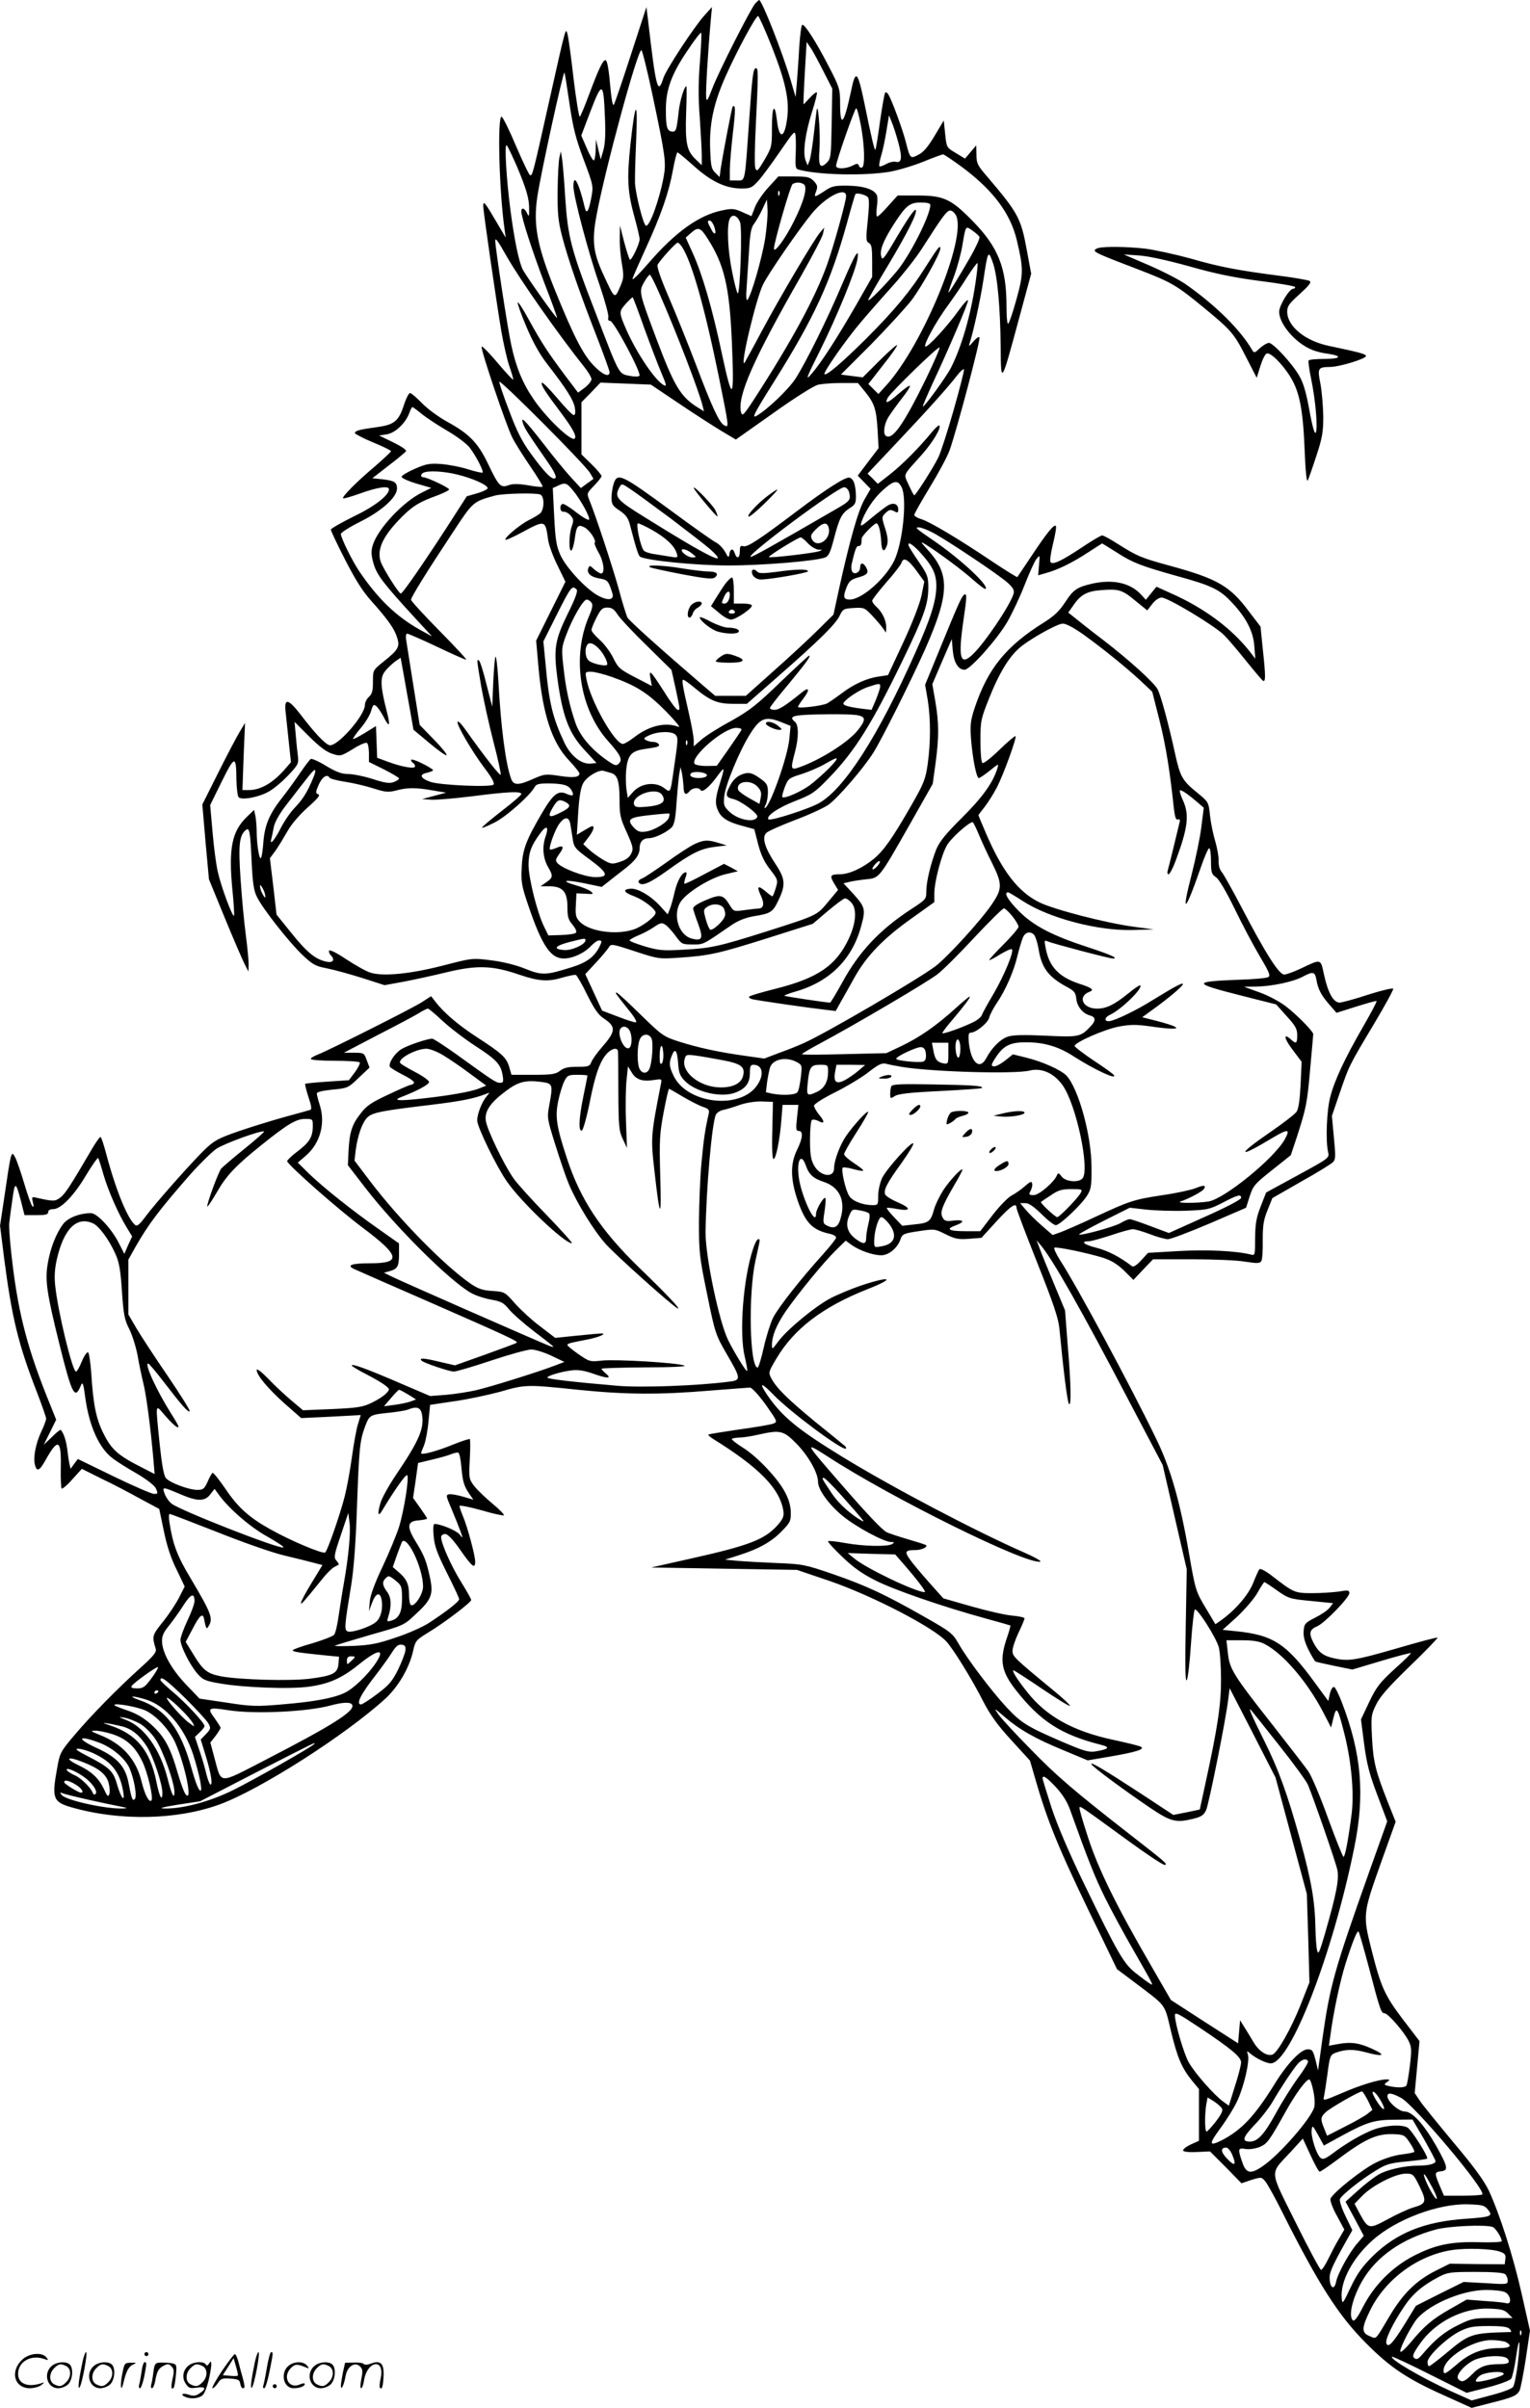 <?xml version="1.0" encoding="UTF-8"?>
<svg xmlns="http://www.w3.org/2000/svg" version="1.0" viewBox="0 0 763.13 1200.778" preserveAspectRatio="xMidYMid meet">
  <g transform="translate(0.02,1201) scale(0.1,-0.1)" fill="#000000" stroke="none">
    <path d="M3767 11993 c-24 -28 -182 -339 -214 -423 -24 -63 -29 -70 -31 -45 -3 26 8 216 23 385 l6 65 -36 -40 c-52 -57 -191 -269 -206 -313 -28 -89 -37 -57 -77 288 l-8 65 -78 -240 c-43 -132 -81 -244 -85 -248 -5 -5 -11 27 -15 70 -10 111 -17 153 -27 153 -12 0 -33 -43 -79 -166 -22 -60 -44 -112 -48 -116 -4 -4 -18 80 -31 187 -12 107 -26 207 -30 222 -10 37 -6 53 -91 -327 -83 -372 -84 -375 -96 -374 -5 1 -36 66 -70 145 -33 79 -66 145 -72 147 -22 7 -13 -367 14 -558 l6 -45 -47 80 c-55 94 -65 107 -65 78 0 -27 65 -474 90 -623 11 -64 29 -143 40 -175 11 -32 20 -62 20 -68 0 -5 -35 32 -77 82 -43 51 -79 88 -81 82 -5 -15 123 -394 153 -453 13 -26 53 -90 90 -144 36 -53 64 -99 61 -101 -3 -3 -36 0 -73 7 -50 8 -77 8 -97 0 -39 -14 -49 -4 -101 105 -51 107 -94 151 -205 212 -42 23 -98 64 -125 92 -27 28 -54 51 -60 51 -6 0 -19 -25 -29 -55 -27 -85 -48 -103 -136 -115 -88 -12 -110 -18 -110 -30 0 -4 40 -25 90 -46 49 -20 90 -40 90 -44 0 -4 -35 -36 -77 -73 -92 -77 -169 -155 -162 -162 3 -3 42 9 88 25 82 30 141 39 141 20 0 -30 -72 -86 -177 -136 -62 -31 -113 -60 -113 -65 0 -6 31 -72 70 -148 50 -98 87 -158 131 -207 85 -95 117 -141 130 -185 14 -45 5 -60 -69 -119 -52 -42 -52 -42 -52 -99 0 -45 -4 -62 -20 -76 -11 -10 -20 -28 -20 -40 0 -54 -141 -213 -178 -201 -23 8 -75 63 -144 154 -60 77 -81 82 -74 15 3 -27 10 -94 16 -151 l11 -103 -32 -37 c-60 -68 -120 -102 -179 -102 l-31 0 6 168 7 167 -27 -45 c-15 -25 -63 -116 -107 -204 l-79 -158 16 -187 17 -186 80 -195 c44 -107 89 -211 99 -230 l18 -35 1 36 c0 19 -6 84 -14 145 -8 60 -20 184 -26 276 -12 173 -7 221 25 248 19 16 23 -2 30 -160 5 -105 11 -144 27 -174 29 -59 160 -225 225 -287 52 -49 65 -57 123 -68 36 -7 115 -29 176 -48 l112 -36 93 17 c52 10 150 31 219 48 151 36 227 33 361 -13 98 -33 143 -36 218 -13 29 8 57 14 63 12 5 -2 31 -46 56 -98 35 -70 56 -101 82 -118 64 -43 63 -63 -10 -147 -23 -26 -46 -59 -51 -72 -8 -21 -15 -23 -70 -23 -46 0 -67 -5 -86 -20 -22 -17 -41 -20 -134 -20 l-108 0 -12 41 c-14 46 -37 67 -164 149 -90 59 -162 120 -203 174 l-22 28 -48 -31 c-49 -31 -458 -237 -519 -261 -18 -7 -33 -16 -33 -21 0 -5 54 -9 119 -9 66 0 122 -4 125 -8 3 -5 -8 -27 -24 -49 l-30 -40 -107 -7 c-59 -4 -109 -9 -111 -11 -2 -2 5 -31 16 -65 15 -44 18 -62 9 -65 -7 -2 -63 -18 -126 -35 -62 -17 -165 -49 -230 -71 -103 -36 -122 -46 -170 -92 -66 -64 -246 -267 -297 -336 -28 -38 -41 -48 -50 -40 -39 32 -98 179 -145 357 -12 45 -24 82 -28 82 -4 0 -21 -24 -38 -52 -111 -190 -137 -230 -161 -249 -27 -21 -34 -21 -116 -3 -28 7 -29 6 -22 -22 5 -20 4 -26 -3 -19 -6 6 -24 57 -41 115 -17 57 -37 115 -45 129 -19 36 -20 31 -55 -208 l-20 -133 20 -160 c39 -301 72 -436 166 -676 24 -63 44 -120 44 -127 0 -7 -11 -37 -25 -66 -28 -61 -40 -127 -31 -164 10 -37 23 -31 56 29 60 106 76 96 73 -43 -1 -52 1 -99 4 -104 3 -4 27 15 53 45 l48 53 98 -49 c55 -26 141 -71 193 -100 l95 -51 23 -110 c15 -74 36 -138 64 -193 l40 -84 -27 -53 c-15 -30 -51 -85 -81 -122 -55 -69 -56 -72 -36 -137 4 -15 -13 -36 -73 -90 -120 -108 -251 -242 -332 -338 -71 -84 -74 -90 -87 -165 -28 -152 -21 -170 75 -197 239 -68 522 -62 734 15 201 73 629 346 829 529 64 59 120 155 138 240 10 46 15 52 72 87 80 48 217 152 217 164 0 5 -23 46 -51 91 -48 77 -99 191 -99 223 0 8 9 15 20 15 13 0 38 -26 76 -80 57 -82 74 -96 74 -59 0 32 -38 172 -60 225 -11 26 -19 50 -18 54 2 4 50 -5 107 -21 57 -17 108 -28 114 -26 5 1 -19 27 -54 56 -35 29 -77 69 -93 89 -27 36 -28 39 -23 134 3 53 3 99 0 101 -2 3 -41 -10 -86 -28 -78 -32 -157 -53 -157 -42 0 2 7 21 15 40 8 20 18 73 22 119 l8 82 120 18 c66 9 168 31 228 47 127 37 134 37 392 10 237 -24 404 -25 655 -4 102 8 192 15 201 15 9 0 44 -38 78 -85 60 -86 60 -86 36 -95 -13 -5 -90 -18 -171 -29 -81 -12 -149 -23 -151 -25 -3 -2 8 -12 24 -22 229 -142 332 -247 350 -358 4 -27 -1 -39 -27 -70 -66 -74 -141 -103 -441 -170 l-191 -43 363 -6 364 -6 165 -56 c211 -73 517 -231 581 -302 35 -39 128 -189 183 -298 34 -66 71 -118 139 -192 l94 -103 37 -127 c60 -202 121 -347 321 -755 l76 -158 92 -69 c157 -119 144 -101 177 -239 32 -133 54 -185 106 -249 l34 -41 0 -129 0 -129 -42 -19 c-23 -11 -39 -24 -37 -30 2 -6 32 -9 69 -7 l65 3 79 -79 78 -80 50 17 c50 15 50 15 70 -9 11 -14 47 -79 80 -145 184 -367 284 -523 422 -661 121 -122 206 -178 389 -260 l137 -62 97 25 c109 27 128 36 142 61 5 10 19 81 31 158 l21 141 -41 182 c-43 191 -109 396 -164 516 -24 50 -73 118 -176 240 -78 94 -154 187 -168 208 l-26 39 12 129 12 130 -85 111 c-89 118 -108 160 -155 347 -43 170 -42 179 44 421 l77 215 -40 100 c-60 152 -72 200 -78 320 -5 105 -5 113 21 165 20 41 64 90 169 192 78 75 139 139 137 141 -3 3 -95 -22 -205 -54 -208 -60 -240 -65 -315 -48 -52 12 -75 30 -101 81 -22 44 -17 62 21 78 36 15 160 143 160 165 0 15 -7 16 -52 8 -29 -4 -89 -8 -133 -8 -88 0 -93 3 -198 84 -33 26 -61 41 -66 35 -4 -5 -18 -36 -31 -69 -24 -59 -87 -133 -158 -184 l-30 -21 -46 77 c-52 86 -54 93 -86 278 -45 260 -92 424 -165 573 -127 262 -393 757 -477 886 -21 33 -34 62 -29 64 14 5 162 -26 238 -49 45 -14 74 -32 109 -65 l47 -47 49 52 49 51 195 0 c107 0 227 -5 265 -12 59 -9 72 -9 80 3 5 8 8 55 7 104 0 74 4 101 24 150 l24 60 143 82 c79 44 150 88 159 97 14 14 14 29 5 123 l-10 108 39 114 c47 137 45 134 170 343 55 92 98 171 97 177 -2 5 -58 -8 -124 -29 -66 -22 -130 -39 -143 -40 -31 0 -58 47 -78 138 -18 83 -12 81 -118 31 -34 -16 -70 -29 -81 -29 -26 0 -92 104 -210 330 -47 90 -93 172 -102 182 -10 11 -16 33 -15 55 1 20 -7 64 -17 98 -10 33 -22 91 -26 128 -7 68 -8 68 -64 114 -74 60 -85 79 -111 198 -31 142 -70 286 -86 317 -18 34 -141 146 -274 248 -58 44 -120 93 -138 108 l-34 27 24 34 c37 55 69 73 141 78 86 7 104 2 171 -54 l58 -47 25 32 c14 19 34 32 47 32 31 0 267 -142 312 -188 20 -20 69 -78 110 -129 40 -50 78 -94 83 -98 14 -8 14 23 -1 160 l-11 110 -55 72 c-97 131 -159 167 -402 233 -138 38 -157 46 -248 103 -40 26 -78 47 -85 47 -6 0 -52 -27 -101 -60 -103 -68 -143 -87 -156 -74 -5 5 0 43 12 92 11 45 18 86 14 89 -9 10 -44 -33 -123 -152 -37 -55 -68 -101 -69 -103 -1 -2 -56 32 -121 75 -169 114 -312 199 -355 213 -21 6 -38 16 -38 22 0 6 35 68 77 137 42 69 87 152 99 185 36 101 157 557 149 564 -4 4 -18 -6 -32 -23 -17 -21 -23 -24 -18 -10 18 52 55 221 70 320 22 146 24 150 47 85 23 -66 37 -222 39 -425 1 -185 3 -182 90 141 l62 229 -22 119 c-29 158 -43 184 -198 366 -47 54 -53 66 -53 108 l-1 47 -28 -33 -28 -33 -46 28 c-46 27 -46 28 -53 95 l-7 67 -46 -77 c-33 -55 -56 -82 -81 -94 -40 -21 -41 -20 -63 67 -16 62 -70 209 -87 235 -5 8 -12 12 -15 8 -4 -4 -15 -68 -26 -144 -10 -75 -21 -139 -23 -141 -4 -5 -19 56 -56 238 -33 157 -43 165 -66 52 -35 -164 -54 -185 -54 -58 0 70 -3 80 -53 177 -65 127 -125 221 -136 214 -5 -3 -11 -54 -15 -113 -3 -60 -9 -139 -12 -178 l-6 -69 -24 82 c-39 134 -144 402 -158 402 -1 0 -10 -8 -19 -17z m84 -220 c67 -171 87 -263 75 -353 -13 -102 -40 -107 -51 -10 -11 92 -25 71 -25 -37 0 -93 -1 -98 -37 -160 -34 -57 -38 -61 -46 -41 -4 12 -3 111 3 221 12 244 12 277 1 277 -15 0 -19 -35 -36 -280 -21 -297 -17 -280 -60 -280 l-35 0 0 53 c0 28 7 110 15 181 14 119 14 148 -1 134 -4 -5 -44 -212 -60 -312 l-5 -39 -22 22 c-19 18 -22 35 -25 116 -5 127 17 231 79 369 56 125 148 296 160 296 4 0 36 -71 70 -157z m-360 -70 c-8 -98 -9 -179 -1 -278 5 -77 10 -162 10 -189 l0 -50 -30 29 c-45 43 -53 81 -48 231 3 74 3 134 1 134 -10 0 -32 -72 -38 -125 -10 -92 -13 -103 -32 -101 -26 2 -32 21 -32 106 -1 101 28 181 108 298 34 52 65 91 68 89 3 -3 0 -68 -6 -144z m615 -47 l45 -88 -3 -174 c-3 -162 -4 -175 -24 -195 -34 -33 -43 -17 -37 65 5 65 -4 213 -12 204 -2 -2 -8 -55 -15 -118 -7 -63 -17 -126 -22 -140 l-10 -25 -10 25 c-15 38 -2 134 31 239 17 52 28 97 25 100 -3 3 -19 -9 -35 -27 -16 -17 -30 -32 -31 -32 -2 0 1 70 6 155 l9 156 19 -28 c11 -15 39 -68 64 -117z m-852 -118 c65 -308 69 -338 56 -410 -22 -118 -72 -254 -89 -243 -14 8 -52 162 -54 213 -1 26 2 124 6 217 9 208 -5 194 -29 -28 -18 -172 -14 -234 21 -362 14 -50 25 -98 25 -108 0 -23 -41 -109 -49 -102 -3 4 -16 43 -28 88 l-21 82 -1 -62 c-1 -35 4 -93 11 -130 10 -63 9 -72 -11 -117 -26 -59 -25 -59 -86 74 -47 103 -53 163 -30 285 41 224 204 825 224 825 4 0 29 -100 55 -222z m-414 -43 c18 -123 31 -174 71 -281 48 -128 49 -132 38 -190 -13 -70 -24 -86 -33 -47 -29 123 -56 172 -56 103 0 -49 75 -333 130 -490 27 -80 47 -153 44 -162 -3 -12 0 -18 9 -18 18 0 158 -262 146 -274 -5 -5 -25 -5 -51 0 -53 11 -48 2 -168 315 -122 314 -138 377 -151 574 -5 88 -13 176 -16 195 l-6 35 -7 -30 c-4 -16 -8 -91 -9 -166 -1 -115 3 -152 23 -230 31 -118 90 -287 172 -497 35 -90 64 -170 64 -178 0 -28 -35 -13 -80 34 -53 55 -101 150 -193 377 -89 222 -108 324 -87 465 19 124 129 625 135 618 2 -2 13 -70 25 -153z m177 -69 c4 -83 1 -135 -8 -166 l-13 -45 -12 50 -12 50 -1 -52 c-1 -29 -5 -53 -10 -53 -4 0 -21 28 -35 62 l-27 62 47 124 c57 148 64 145 71 -32z m1277 -43 c18 -99 21 -199 6 -208 -6 -3 -13 0 -16 8 -5 13 -9 13 -32 1 -34 -17 -82 -18 -82 -1 0 21 93 287 100 287 5 0 15 -39 24 -87z m187 -86 c20 -75 16 -101 -13 -94 -10 3 -32 -2 -48 -11 -16 -9 -31 -14 -34 -11 -3 3 1 25 8 50 8 25 20 81 27 125 l13 79 14 -35 c8 -19 23 -65 33 -103z m-513 -64 c-2 -50 0 -64 12 -68 97 -28 335 -33 461 -11 42 8 116 30 165 50 49 20 92 36 98 36 5 0 49 -30 98 -66 152 -114 237 -228 269 -360 34 -143 34 -170 -1 -295 -17 -63 -36 -118 -41 -123 -5 -6 -9 26 -9 86 0 193 -41 296 -171 428 -106 108 -143 125 -273 125 l-99 0 -47 -52 c-25 -29 -50 -53 -55 -53 -4 0 -5 20 -2 45 4 24 4 52 1 60 -12 30 -66 48 -145 49 -66 1 -81 -2 -117 -27 -51 -33 -54 -33 -41 0 8 22 6 30 -12 50 -20 20 -32 23 -100 23 l-77 0 -50 -55 c-28 -30 -58 -75 -67 -99 l-17 -44 -45 20 c-40 18 -53 19 -100 9 -116 -23 -236 -109 -370 -265 -48 -55 -82 -89 -78 -75 4 13 34 81 66 151 76 166 115 278 135 389 9 49 19 89 23 89 3 0 41 -31 83 -69 86 -77 158 -111 237 -111 44 0 52 4 83 38 18 20 67 86 108 146 73 106 75 108 78 76 2 -19 2 -62 0 -97z m-1390 -53 c48 -114 62 -162 61 -215 0 -36 -1 -38 -11 -17 -12 25 -28 29 -28 8 0 -30 55 -199 116 -360 36 -92 64 -170 62 -171 -4 -4 -149 201 -170 239 -20 39 -42 145 -62 296 -21 160 -31 338 -19 325 6 -5 28 -53 51 -105z m1431 -89 c20 -13 1 -85 -50 -186 -41 -83 -98 -161 -99 -135 0 29 82 315 93 322 16 10 39 10 56 -1z m-122 -53 c-3 -8 -6 -5 -6 6 -1 11 2 17 5 13 3 -3 4 -12 1 -19z m333 -6 c0 -26 -63 -253 -95 -342 -60 -167 -177 -382 -362 -668 -54 -83 -61 -90 -67 -68 -20 80 62 265 300 681 56 99 106 194 109 210 l6 30 -20 -23 c-30 -35 -199 -320 -291 -492 -45 -85 -85 -157 -87 -160 -24 -22 59 325 93 392 29 58 179 275 243 353 70 85 171 136 171 87z m109 -6 c7 -8 6 -48 -1 -115 -10 -93 -9 -105 6 -113 13 -7 16 -25 16 -89 l0 -80 -81 -142 c-97 -168 -174 -287 -222 -342 -31 -36 -27 -23 42 115 85 171 176 393 187 455 11 66 -10 32 -76 -123 -72 -170 -176 -381 -231 -468 -34 -54 -143 -158 -196 -188 -25 -14 -12 12 86 168 204 325 284 500 366 796 20 74 39 138 41 141 5 10 52 -2 63 -15z m-513 -207 c-16 -99 -70 -286 -88 -304 -6 -7 -8 16 -4 65 3 41 8 123 12 182 5 84 10 113 25 132 10 13 29 46 41 72 l23 49 3 -49 c2 -27 -4 -93 -12 -147z m824 169 c0 -51 -99 -247 -165 -328 -59 -71 -145 -159 -145 -146 0 4 43 80 97 169 98 164 147 261 141 279 -4 12 -40 -40 -114 -166 -47 -79 -54 -86 -59 -64 -8 30 10 76 60 155 62 97 81 113 137 113 32 0 48 -4 48 -12z m129 -54 c52 -114 -165 -641 -347 -844 l-41 -45 -25 25 -25 25 74 95 c41 51 72 96 69 99 -2 3 -42 -32 -88 -78 l-83 -83 -55 7 -54 7 151 151 c82 84 174 184 203 222 52 70 142 232 142 256 0 20 -13 3 -74 -93 -74 -118 -152 -213 -298 -359 -119 -118 -196 -184 -206 -175 -7 8 107 172 183 261 39 46 110 127 159 181 49 55 114 137 144 184 105 164 124 190 142 190 9 0 22 -12 29 -26z m-1078 -32 c12 -31 0 -367 -12 -355 -4 4 -17 54 -28 110 -22 108 -27 232 -11 263 13 25 38 15 51 -18z m-130 -19 c15 -40 4 -52 -14 -16 -20 37 -21 43 -7 43 6 0 15 -12 21 -27z m1324 -54 c4 -5 -17 -51 -46 -102 -59 -102 -109 -184 -109 -176 0 3 13 42 30 86 16 45 34 112 40 150 17 99 15 98 50 73 16 -11 32 -25 35 -31z m-1357 -7 c84 -130 110 -240 122 -512 13 -300 4 -313 -48 -71 -49 232 -99 404 -148 511 l-34 75 26 23 c36 32 48 28 82 -26z m-1003 -87 c68 -120 262 -396 389 -555 20 -25 36 -52 36 -61 0 -9 -15 -28 -33 -42 l-34 -25 -65 86 c-88 118 -116 161 -179 275 -29 54 -55 94 -57 88 -2 -5 18 -61 44 -122 32 -76 66 -137 106 -188 96 -124 128 -176 135 -214 4 -24 2 -37 -6 -37 -6 0 -43 38 -83 86 -40 47 -74 81 -76 75 -4 -12 17 -45 94 -147 60 -80 82 -120 70 -131 -16 -17 -144 105 -206 198 -53 77 -87 159 -110 268 -18 80 -80 487 -80 520 0 18 12 2 55 -74z m877 43 c49 -76 112 -299 183 -646 52 -258 52 -256 27 -243 -25 13 -61 91 -143 308 -39 102 -99 251 -134 332 -40 93 -60 151 -55 161 12 23 91 110 100 110 4 0 14 -10 22 -22z m1463 -181 c-24 -162 -70 -319 -123 -423 -23 -44 -133 -196 -139 -191 -2 2 20 52 47 112 84 179 181 407 178 417 -2 6 -22 -16 -45 -48 -56 -79 -159 -191 -168 -182 -10 9 55 127 115 208 26 36 69 98 94 139 26 40 49 71 51 69 3 -2 -2 -48 -10 -101z m-1577 -49 c89 -203 199 -491 216 -561 l7 -28 -28 17 c-89 55 -119 105 -211 349 -85 227 -86 230 -60 277 12 21 25 38 29 38 4 0 25 -42 47 -92z m-75 -174 c30 -82 68 -182 85 -222 26 -61 28 -71 13 -63 -44 24 -133 156 -186 274 -39 90 -39 92 -4 132 17 19 33 34 35 32 2 -2 28 -70 57 -153z m1404 -256 c-110 -224 -165 -303 -198 -282 -16 9 -10 58 12 94 12 19 42 61 67 93 25 31 43 60 40 63 -3 3 -29 -16 -58 -41 -52 -46 -70 -53 -52 -18 16 28 251 257 258 250 3 -3 -28 -74 -69 -159z m139 -154 c-30 -105 -64 -211 -76 -235 -26 -53 -113 -189 -120 -189 -3 0 -15 24 -28 52 -25 58 -34 39 67 152 53 60 97 133 86 144 -3 3 -20 -12 -38 -34 -59 -72 -141 -156 -205 -207 l-64 -50 -25 26 -26 25 134 142 c158 167 268 289 312 347 18 23 33 36 35 30 1 -7 -22 -98 -52 -203z m-1813 -313 l17 -29 -32 -23 -31 -23 -49 53 c-27 29 -90 106 -139 170 -94 120 -116 142 -99 95 11 -27 21 -43 118 -183 35 -50 49 -78 42 -85 -14 -14 -55 28 -124 124 -42 57 -70 113 -106 210 -28 72 -50 138 -50 146 0 17 428 -412 453 -455z m446 345 c78 -53 174 -114 212 -137 l69 -41 187 132 c106 76 202 136 222 141 20 5 73 9 118 9 l82 0 35 -43 c47 -58 57 -87 63 -192 l5 -90 -52 -68 -52 -69 32 -33 32 -33 -31 -54 c-31 -55 -73 -202 -127 -448 l-27 -125 -76 -75 c-42 -42 -140 -133 -219 -203 l-142 -127 -77 0 -76 0 -61 52 c-213 183 -368 322 -377 339 -5 11 -26 76 -44 145 -32 114 -114 363 -146 441 -13 32 -12 34 24 71 20 21 37 42 37 48 0 5 -22 32 -50 59 l-50 49 0 130 0 130 48 49 47 49 126 -5 125 -5 143 -96z m-1286 -50 c23 -19 81 -57 129 -85 48 -28 98 -66 111 -84 31 -40 70 -117 64 -124 -3 -2 -36 5 -74 17 -37 12 -97 23 -133 26 -55 4 -74 1 -129 -23 -35 -15 -66 -33 -68 -40 -2 -6 27 -20 72 -34 l76 -22 -44 -22 c-96 -46 -223 -182 -248 -264 -9 -31 -8 -49 4 -92 17 -57 49 -99 207 -271 l85 -92 -60 33 c-118 66 -210 154 -304 293 -35 52 -91 166 -91 185 0 7 44 35 98 62 108 54 182 122 182 165 0 31 -13 39 -74 46 l-49 5 81 63 c45 34 84 67 87 72 4 6 -25 25 -64 44 l-70 34 38 6 c43 7 95 57 113 108 5 15 12 28 15 28 2 0 23 -15 46 -34z m175 -302 c74 -17 156 -53 154 -69 0 -5 -24 -17 -52 -25 l-52 -15 -101 -157 c-119 -183 -219 -328 -228 -328 -10 0 -87 122 -100 158 -22 63 13 133 110 229 53 52 85 71 174 103 31 12 57 25 57 29 0 9 -110 61 -129 61 -15 0 -14 17 2 23 25 11 100 7 165 -9z m2219 -64 c28 -56 6 -276 -37 -366 -45 -91 -162 -194 -222 -194 -32 0 -35 14 -14 65 11 27 23 36 55 45 47 13 56 23 41 50 -14 26 -30 26 -30 0 0 -24 -29 -39 -40 -20 -4 7 -5 22 -3 34 17 75 25 95 35 93 7 -1 13 5 14 13 0 8 2 20 2 26 2 13 62 74 73 74 11 0 21 -38 24 -90 2 -50 15 -59 29 -19 6 19 4 42 -9 83 -18 56 -18 58 2 78 17 16 24 18 42 9 18 -10 21 -9 21 9 0 26 -22 35 -49 21 -11 -6 -48 -34 -82 -62 -51 -43 -60 -48 -54 -28 16 54 62 124 109 165 54 49 74 52 93 14z m-1639 -16 c37 -45 85 -131 80 -145 -2 -6 -30 10 -63 35 -32 26 -64 45 -69 43 -18 -6 -13 -42 5 -39 9 1 24 -7 34 -18 16 -18 17 -25 7 -54 -15 -39 -16 -130 -2 -121 5 3 12 28 16 54 9 69 16 78 49 61 27 -14 61 -67 51 -77 -3 -3 6 -25 19 -48 26 -44 34 -105 13 -105 -6 0 -22 10 -35 21 -20 20 -23 20 -29 5 -9 -24 12 -44 57 -51 40 -7 44 -12 63 -73 11 -34 -19 -40 -70 -13 -60 32 -160 139 -189 203 -20 45 -25 75 -31 193 l-7 141 24 11 c37 18 45 16 77 -23z m-164 -20 c23 -9 21 -77 -1 -95 -10 -8 -35 -23 -56 -33 -43 -22 -117 -83 -117 -97 0 -5 37 11 83 36 117 63 117 63 131 -39 3 -22 23 -78 45 -123 l41 -84 -73 -147 -73 -147 12 -137 c21 -231 67 -371 151 -459 29 -31 53 -61 53 -66 0 -20 -31 -23 -102 -12 -66 10 -73 9 -128 -15 -73 -33 -98 -33 -110 -2 -28 74 -52 256 -65 499 -4 65 -10 115 -14 112 -3 -4 -8 -61 -11 -128 l-5 -122 -29 113 c-15 62 -32 115 -37 118 -12 7 -12 9 11 -130 12 -67 39 -190 61 -275 22 -84 38 -158 36 -164 -3 -9 -85 96 -177 226 -19 27 -36 44 -38 37 -5 -15 71 -146 135 -231 36 -47 51 -75 44 -82 -14 -14 -267 -3 -315 14 -50 18 -57 37 -17 45 17 4 31 10 31 13 0 4 -25 19 -55 34 -30 15 -55 23 -55 17 0 -5 5 -12 10 -15 6 -3 10 -11 10 -17 0 -14 -65 -3 -135 23 l-54 20 -3 79 -3 79 -55 -34 c-30 -18 -56 -32 -59 -30 -2 2 15 27 38 54 24 28 47 67 52 86 9 31 13 34 25 24 9 -7 24 -30 35 -50 31 -62 38 -53 18 23 -32 125 -34 169 -9 200 11 15 34 36 49 48 l29 20 16 -88 c8 -48 23 -128 32 -179 l16 -92 80 -67 c43 -36 82 -64 85 -60 4 4 -25 39 -64 79 l-70 72 -32 200 c-17 110 -34 212 -36 228 -2 15 0 27 6 27 5 0 72 -29 148 -65 75 -36 141 -65 146 -65 5 0 -55 65 -133 144 -78 79 -142 149 -142 155 0 13 78 139 213 343 96 146 97 147 207 177 40 10 200 14 224 5z m1956 -189 c66 -34 338 -215 379 -254 25 -24 31 -35 26 -53 -19 -60 -143 -244 -204 -302 -62 -59 -73 -18 -46 169 18 121 18 138 4 129 -12 -7 -27 -39 -123 -274 l-72 -175 13 -75 c15 -95 15 -211 0 -320 -11 -76 -19 -97 -81 -205 -95 -166 -139 -228 -189 -269 -55 -45 -122 -76 -168 -76 -48 0 -52 -7 -29 -45 l20 -33 -50 -60 c-57 -68 -50 -65 -310 -148 -231 -73 -274 -83 -410 -90 -103 -6 -124 -4 -193 16 -42 13 -77 26 -77 30 0 4 19 15 43 25 23 9 59 28 79 42 33 22 39 23 57 11 12 -8 34 -33 51 -56 29 -40 32 -42 84 -42 57 0 48 -4 198 99 32 21 68 35 109 42 81 13 93 20 119 74 40 82 38 111 -14 189 -52 79 -67 130 -44 152 8 9 72 37 142 64 70 26 145 61 167 76 45 31 174 180 224 259 42 66 187 356 259 517 122 277 125 373 14 495 -38 42 -40 45 -13 29 64 -40 186 -130 239 -178 32 -28 59 -48 62 -45 17 17 -125 149 -261 242 -89 61 -93 65 -72 65 10 0 40 -11 67 -25z m-68 -92 c67 -72 88 -112 88 -174 0 -74 -27 -161 -107 -339 -183 -410 -350 -671 -476 -744 -49 -29 -245 -92 -254 -82 -15 15 47 58 132 91 85 33 99 43 167 113 132 136 216 270 374 597 103 213 124 273 124 356 0 52 -4 64 -46 125 -25 36 -48 73 -51 80 -9 25 12 15 49 -23z m994 -12 c75 -48 117 -64 299 -115 161 -44 206 -65 260 -121 78 -80 116 -152 121 -227 l5 -63 -27 35 c-91 116 -228 218 -393 291 l-73 33 -27 -33 -26 -32 -25 27 c-53 57 -138 76 -240 54 -78 -18 -96 -30 -136 -91 -29 -45 -55 -70 -104 -101 -194 -121 -284 -233 -350 -432 -19 -58 -22 -82 -17 -150 8 -100 27 -196 39 -196 5 0 30 17 55 37 43 35 45 36 38 13 -22 -73 -74 -145 -176 -247 -82 -81 -113 -120 -129 -158 -28 -71 -50 -162 -50 -210 0 -39 -2 -41 -74 -88 -158 -103 -262 -213 -346 -368 -30 -54 -57 -99 -60 -99 -19 0 -224 31 -228 34 -2 2 23 12 55 21 172 49 285 162 329 330 22 79 18 92 -37 154 l-52 56 29 7 c16 4 54 10 84 13 67 7 63 2 220 278 l112 198 14 102 c18 133 17 203 -1 309 l-15 86 48 112 49 113 5 -57 c5 -59 27 -96 59 -96 27 0 161 150 212 237 25 43 64 126 87 185 23 59 49 117 59 130 18 22 18 22 13 -30 l-4 -51 38 11 c60 16 133 52 209 102 39 25 71 46 72 46 1 0 36 -22 79 -49z m-1006 -86 l40 -55 -14 -70 c-9 -42 -45 -135 -91 -234 l-76 -163 -46 -7 c-59 -8 -126 -38 -187 -85 -28 -21 -60 -43 -71 -49 -24 -12 -145 -27 -145 -17 0 3 11 21 25 39 36 47 32 64 -7 32 -80 -65 -113 -86 -135 -86 -12 0 -23 4 -23 9 0 5 41 58 91 117 88 107 116 144 104 144 -3 0 -68 -60 -143 -132 -118 -114 -153 -141 -245 -193 -60 -32 -126 -74 -148 -93 l-39 -34 0 30 c0 17 -11 77 -24 134 -32 139 -37 168 -28 168 4 0 30 -18 57 -41 77 -64 114 -79 192 -79 l68 0 155 136 c204 179 288 261 308 304 16 33 20 35 70 38 51 3 55 1 90 -36 20 -21 45 -50 54 -63 l17 -24 1 28 c0 33 -20 75 -49 101 -12 11 -21 24 -21 30 0 6 32 47 70 91 39 44 73 88 76 98 9 30 32 19 74 -38z m-1694 -95 c7 -7 -7 -46 -45 -122 -63 -129 -70 -172 -52 -314 26 -195 58 -280 136 -364 l60 -65 -28 -3 c-46 -5 -101 38 -132 104 -59 125 -77 200 -94 392 l-11 113 61 122 c77 153 82 160 105 137z m73 -64 c9 -11 7 -27 -13 -73 -85 -202 -44 -461 97 -619 62 -69 73 -92 54 -111 -13 -14 -20 -12 -59 15 -79 55 -136 122 -158 187 -30 87 -49 174 -60 280 -10 88 -10 96 15 161 30 81 84 174 101 174 6 0 17 -6 23 -14z m130 -59 c11 -18 76 -88 145 -155 l125 -123 21 -94 c23 -110 23 -105 10 -105 -6 0 -36 39 -66 88 -71 110 -78 117 -70 69 l7 -38 -83 43 c-77 40 -85 47 -110 98 -15 30 -46 71 -68 90 -22 20 -40 41 -40 48 0 7 11 35 25 62 22 43 30 50 54 50 22 0 34 -8 50 -33z m2327 -103 c94 -68 206 -158 284 -230 l57 -54 36 -142 c32 -127 52 -253 72 -441 5 -42 10 -57 20 -54 8 4 11 -1 9 -11 -8 -35 -55 -228 -60 -244 -3 -10 -1 -18 4 -18 6 0 22 30 36 68 61 164 69 228 36 301 -11 24 -18 46 -15 49 5 5 35 -14 85 -57 l34 -29 -12 -95 c-6 -52 -28 -156 -47 -232 -55 -212 -36 -201 42 23 19 56 39 102 44 102 5 0 9 -29 9 -64 0 -56 3 -66 24 -80 15 -9 51 -70 94 -158 38 -79 95 -186 126 -238 47 -79 54 -96 41 -103 -9 -5 -75 -11 -148 -13 -232 -9 -231 -17 14 -79 l174 -44 52 -58 c44 -48 53 -64 53 -95 0 -42 -5 -46 -31 -22 -40 36 -35 5 8 -51 l45 -60 -5 -113 c-4 -76 -10 -121 -20 -136 -8 -12 -70 -60 -136 -105 -167 -115 -157 -130 15 -26 79 47 91 46 62 -7 -53 -95 -301 -297 -381 -310 -60 -9 -169 -9 -137 1 37 12 108 49 115 62 12 19 -2 20 -41 4 -22 -9 -95 -25 -164 -35 -146 -22 -166 -29 -340 -110 -72 -34 -149 -67 -170 -75 l-40 -14 -54 47 c-30 26 -66 62 -81 80 l-27 32 26 0 c18 0 42 -17 81 -55 30 -30 62 -55 71 -55 20 0 128 102 157 149 19 31 22 49 21 141 0 157 -65 392 -125 456 -27 28 -120 70 -202 90 l-65 16 -40 -32 c-22 -17 -47 -30 -56 -28 -14 2 -13 9 10 44 39 60 73 77 155 76 88 0 161 -22 237 -72 100 -64 214 -117 198 -92 -3 6 -49 39 -101 73 -52 35 -95 68 -95 73 1 18 151 84 223 97 54 10 85 10 151 1 45 -7 95 -12 112 -12 24 1 26 2 12 11 -10 5 -50 18 -90 28 l-71 18 44 32 c80 57 159 123 159 133 0 10 -38 -10 -155 -82 -75 -47 -178 -97 -209 -102 -29 -5 -30 17 0 31 55 25 166 133 151 147 -2 3 -29 -15 -58 -39 -72 -58 -110 -77 -158 -77 -71 0 -98 61 -37 84 26 9 12 20 -51 40 -102 34 -151 85 -168 180 -7 36 -6 39 11 31 26 -11 306 -85 324 -85 32 0 -11 19 -120 55 -179 58 -274 107 -347 180 -55 55 -79 95 -55 95 4 0 37 -20 74 -44 131 -85 375 -149 548 -144 l105 3 -98 13 c-142 19 -400 86 -473 122 -106 52 -186 156 -268 348 -20 46 -36 85 -36 87 0 1 14 20 31 41 17 22 45 66 62 99 34 67 99 247 92 254 -3 2 -39 -28 -80 -68 -41 -40 -79 -70 -85 -66 -6 4 -10 50 -10 111 0 100 2 108 45 216 46 115 92 193 142 240 43 42 195 128 224 128 17 0 57 -22 105 -56z m-2391 -108 c11 -19 16 -38 13 -41 -10 -10 -78 6 -93 22 -18 17 -20 64 -3 81 16 16 58 -16 83 -62z m37 -102 c123 -44 179 -80 269 -171 46 -47 75 -82 64 -78 -65 25 -145 7 -221 -51 -24 -19 -50 -34 -57 -34 -41 0 -162 214 -182 323 -7 36 -7 37 23 37 17 0 64 -12 104 -26z m1338 -48 c0 -7 -10 -37 -21 -65 l-22 -51 -51 6 c-74 10 -96 18 -88 30 16 23 84 67 124 79 55 18 58 18 58 1z m-117 -142 c46 -8 47 -23 6 -75 -48 -60 -184 -147 -291 -185 -45 -16 -46 -11 -23 76 19 72 19 134 0 150 -36 30 -11 36 165 38 58 1 122 -1 143 -4z m-365 -40 l35 -14 -6 -63 c-7 -88 -99 -347 -123 -347 -2 0 0 9 6 19 5 11 10 38 10 60 0 34 -5 44 -32 64 -47 35 -65 39 -103 23 -22 -10 -41 -28 -55 -56 -24 -46 -21 -56 18 -65 36 -8 124 -73 119 -88 -10 -32 -94 -17 -138 24 -29 27 -31 34 -27 77 6 59 79 234 130 313 52 82 78 90 166 53z m-2251 -153 c40 -13 43 -13 102 23 33 21 65 35 71 31 5 -3 10 -26 10 -51 l0 -44 75 -37 c41 -21 75 -41 75 -45 0 -5 -12 -13 -26 -18 -20 -8 -44 -5 -105 15 -44 14 -99 25 -123 25 -32 0 -59 10 -109 40 -37 23 -72 38 -77 35 -6 -4 -29 -34 -52 -68 -23 -34 -63 -90 -90 -124 -65 -82 -89 -139 -95 -229 -3 -41 -9 -74 -13 -74 -9 0 -20 76 -20 135 0 23 -3 57 -6 74 l-7 32 -34 -33 c-77 -73 -94 -158 -74 -366 7 -68 10 -126 8 -129 -8 -7 -66 150 -81 220 -8 34 -20 123 -26 197 l-12 135 58 118 c65 131 72 132 73 7 1 -42 6 -81 11 -86 16 -16 105 1 153 30 23 13 66 49 95 80 48 51 52 58 48 93 -3 21 -8 68 -11 106 l-6 67 73 -73 c50 -50 86 -77 115 -86z m2041 120 c-1 -5 -30 -47 -63 -95 l-60 -85 -52 -1 c-28 0 -55 5 -59 11 -21 35 145 179 208 179 16 0 28 -4 26 -9z m-328 -26 c13 -15 12 -25 -10 -175 -17 -119 -15 -114 -49 -89 -43 32 -115 23 -153 -20 l-27 -30 -7 45 c-3 25 -4 71 0 102 8 68 27 88 94 97 26 4 53 8 60 11 20 6 4 24 -21 24 -12 0 -29 5 -37 10 -12 7 -7 12 20 24 46 20 114 20 130 1z m57 -47 c-3 -8 -6 -5 -6 6 -1 11 2 17 5 13 3 -3 4 -12 1 -19z m708 -119 c-28 -28 -71 -66 -96 -85 -46 -33 -127 -69 -137 -59 -3 2 3 25 12 49 17 43 20 46 85 66 37 12 90 35 117 51 70 41 75 36 19 -22z m-726 -91 c1 -40 11 -47 31 -23 14 17 46 20 55 4 9 -13 46 19 86 75 34 46 35 41 9 -42 -23 -73 -25 -101 -8 -136 15 -35 51 -57 122 -75 l58 -16 19 -74 c14 -53 30 -89 60 -127 39 -51 40 -53 28 -93 -7 -23 -14 -41 -17 -41 -2 0 -18 11 -34 25 -38 32 -45 26 -24 -20 20 -41 15 -65 -11 -66 -10 0 -42 -4 -71 -8 -52 -7 -53 -7 -73 26 -32 52 -46 55 -119 24 -41 -17 -64 -33 -63 -42 1 -8 12 -42 25 -76 27 -74 21 -88 -34 -73 -66 19 -95 124 -51 186 34 47 146 116 220 134 l63 15 -34 19 -35 18 -97 -51 c-53 -29 -98 -50 -100 -48 -3 2 0 16 5 31 6 14 7 26 2 26 -19 0 -43 -42 -56 -97 -7 -32 -18 -71 -24 -86 l-11 -27 -36 40 c-48 53 -115 92 -151 88 -40 -4 -32 -19 23 -39 45 -18 104 -63 104 -81 0 -18 -65 -68 -109 -83 -88 -30 -224 -10 -270 39 -19 20 -22 33 -19 82 l3 59 45 -2 c41 -3 43 -2 26 12 -11 8 -44 22 -74 30 -82 24 -54 30 43 10 l86 -18 27 21 c15 12 50 40 79 62 62 47 83 76 83 110 0 32 17 50 47 50 29 0 92 31 115 56 11 14 18 47 22 119 4 55 10 118 13 140 l7 40 7 -30 c3 -16 7 -47 8 -67z m-1846 45 c-30 -73 -52 -108 -91 -149 -23 -23 -54 -69 -71 -102 -31 -61 -58 -93 -48 -56 3 11 8 36 12 57 3 22 25 62 53 100 127 165 144 187 152 187 5 0 2 -17 -7 -37z m1485 22 c32 -9 42 -42 42 -137 0 -71 4 -90 36 -159 32 -72 34 -82 22 -106 -9 -19 -27 -32 -56 -41 -39 -13 -45 -12 -85 11 -23 14 -55 37 -70 51 l-28 26 25 33 c25 32 33 57 20 57 -4 0 -22 -10 -42 -22 l-35 -21 7 114 c5 78 13 123 25 144 18 32 76 67 101 61 8 -3 25 -7 38 -11z m466 -1 c25 -10 8 -24 -29 -24 -33 0 -51 11 -38 24 8 8 46 8 67 0z m-1870 -23 c4 -5 39 -14 79 -20 39 -6 103 -21 140 -33 60 -19 74 -20 113 -10 56 15 100 15 183 0 l66 -11 -60 -16 -60 -16 44 -3 c24 -2 117 6 206 17 178 23 245 26 245 11 0 -5 -45 -44 -100 -86 -55 -43 -98 -79 -96 -82 3 -2 33 11 68 29 59 32 170 131 194 173 8 16 21 19 71 19 75 -1 100 -9 114 -35 14 -26 7 -31 -25 -17 -41 19 -66 0 -119 -89 -83 -141 -101 -188 -105 -278 -4 -73 0 -93 33 -190 68 -200 111 -264 177 -264 45 0 103 27 137 64 14 14 30 26 38 26 16 0 16 -5 2 -33 -26 -50 -64 -78 -139 -101 -128 -40 -146 -41 -231 -7 -47 19 -112 35 -170 42 -94 12 -95 11 -239 -26 -162 -42 -302 -56 -364 -35 -20 6 -73 36 -119 66 -46 31 -83 50 -86 43 -2 -6 2 -16 8 -22 23 -23 13 -40 -20 -33 -55 11 -98 46 -175 142 l-75 93 -16 140 -17 141 31 42 c16 24 42 67 58 95 17 31 57 78 98 115 52 46 66 63 54 67 -14 5 -14 10 3 49 18 39 42 54 54 33z m2134 -44 c17 -18 21 -31 16 -55 l-6 -31 -52 29 c-28 16 -52 34 -54 40 -15 43 59 56 96 17z m-476 -41 c23 -34 0 -52 -75 -59 -46 -4 -59 -3 -64 9 -18 47 111 93 139 50z m-481 -36 c28 -16 24 -27 -21 -50 -64 -33 -73 -27 -40 28 21 34 30 38 61 22z m515 -77 c-8 -25 -72 -64 -115 -70 -29 -4 -41 0 -60 20 -37 41 -24 51 80 62 52 6 96 9 97 8 2 -1 1 -10 -2 -20z m-492 -30 c3 -16 8 -49 12 -74 6 -44 10 -50 85 -105 94 -69 99 -90 23 -88 -52 2 -163 44 -185 71 -10 11 -7 20 10 44 27 36 21 47 -15 30 -15 -6 -29 -10 -31 -7 -8 8 27 104 48 130 26 34 46 33 53 -1z m2036 -50 c13 -32 43 -98 68 -147 52 -105 52 -128 -2 -207 -51 -76 -222 -264 -281 -308 -86 -65 -545 -333 -652 -381 -26 -12 -82 -35 -125 -50 l-76 -29 -99 14 c-135 19 -233 41 -328 71 -77 25 -84 31 -191 135 -61 60 -114 109 -119 109 -8 0 -8 -1 59 -85 27 -32 44 -61 38 -63 -6 -2 -46 11 -90 28 l-79 30 -42 91 -42 91 53 57 c29 31 58 66 64 76 11 19 14 19 130 -19 116 -38 120 -39 221 -32 151 10 195 20 443 98 l224 71 75 64 c41 34 79 63 86 63 7 0 20 -9 31 -21 29 -32 24 -102 -13 -181 -63 -134 -155 -196 -365 -249 -67 -17 -127 -34 -131 -39 -5 -4 4 -11 20 -14 33 -7 274 -42 354 -51 l57 -7 24 43 c14 24 45 80 69 123 60 108 145 196 283 294 l116 83 0 43 c0 57 34 188 62 239 19 35 110 117 129 117 3 0 16 -26 29 -57z m-2159 -15 c-18 -51 -13 -108 13 -153 26 -44 25 -52 -14 -78 l-24 -17 44 0 c66 0 90 -27 90 -103 0 -49 4 -64 26 -89 15 -19 22 -34 16 -40 -5 -5 -38 -10 -73 -11 l-64 -2 -22 45 c-33 67 -76 237 -77 305 0 63 13 99 62 164 29 38 40 28 23 -21z m1654 -148 c-10 -11 -20 -18 -23 -15 -3 3 3 14 13 25 10 11 20 18 23 15 3 -3 -3 -14 -13 -25z m-3056 -130 c5 -17 6 -28 2 -25 -5 3 -14 19 -20 35 -5 17 -6 28 -2 25 5 -3 14 -19 20 -35z m2291 -80 c6 -12 9 -29 5 -39 -7 -25 -61 -74 -73 -67 -5 3 -15 26 -22 52 -12 43 -12 48 5 60 28 21 72 17 85 -6z m1439 -39 c17 -21 31 -45 31 -53 0 -7 -34 -47 -75 -88 -41 -41 -73 -76 -71 -78 2 -2 27 11 55 29 29 17 55 29 58 25 11 -11 -38 -130 -91 -221 -29 -49 -56 -98 -59 -107 -3 -9 -20 -24 -38 -33 -52 -27 -159 -65 -159 -57 0 4 23 35 51 67 60 71 93 115 85 115 -3 0 -36 -27 -73 -61 -93 -84 -176 -142 -266 -185 l-76 -36 -210 -5 c-116 -3 -211 -4 -211 0 0 3 42 28 93 55 175 94 532 304 582 343 28 21 111 104 185 184 74 79 140 144 147 145 6 0 25 -18 42 -39z m110 -95 c6 -8 16 -39 21 -69 15 -93 48 -138 138 -187 40 -21 47 -30 50 -60 4 -40 33 -75 68 -84 29 -8 31 -25 4 -54 -50 -53 -58 -55 -224 -47 -109 5 -165 4 -190 -5 -36 -12 -79 -54 -108 -109 -33 -60 -76 -18 -86 81 -3 37 -1 48 9 48 27 0 87 49 93 76 4 15 21 47 37 71 43 62 87 162 104 238 9 36 21 76 27 90 12 28 39 33 57 11z m-2239 -25 c0 -21 -69 -52 -107 -49 -57 5 -46 21 27 40 79 20 80 20 80 9z m3646 -198 c8 -47 24 -77 67 -126 l33 -38 98 31 c54 17 100 30 102 28 2 -3 -28 -60 -68 -129 -91 -158 -142 -267 -163 -349 -18 -66 -24 -219 -11 -275 7 -30 6 -30 -151 -116 l-158 -86 -27 -69 c-22 -56 -27 -86 -28 -158 0 -87 0 -88 -23 -82 -74 18 -217 25 -358 17 l-153 -9 -35 -38 c-23 -25 -38 -34 -46 -28 -58 45 -118 76 -175 91 -65 16 -84 33 -38 33 11 0 60 14 110 30 49 17 98 30 108 30 11 0 49 -11 86 -25 36 -14 77 -25 89 -25 13 0 106 35 207 78 l183 79 18 57 c17 53 26 63 112 131 l93 74 31 93 c46 143 51 167 66 341 8 89 15 165 15 170 0 13 -79 94 -136 138 -31 24 -89 55 -132 70 l-77 28 60 1 c77 1 183 23 232 49 53 28 61 26 69 -16z m-4358 -205 c37 -34 110 -90 164 -125 105 -68 126 -91 135 -147 5 -31 3 -36 -13 -36 -20 0 -35 10 -219 143 -59 42 -113 77 -119 77 -26 0 -122 -33 -154 -52 -34 -21 -67 -72 -57 -89 4 -5 33 -23 66 -40 33 -16 57 -34 54 -39 -3 -6 -11 -10 -16 -10 -6 0 -56 -22 -113 -49 -86 -40 -109 -56 -139 -96 -43 -55 -54 -93 -59 -188 l-3 -68 88 -114 c149 -193 415 -458 523 -521 23 -14 69 -29 102 -35 52 -9 64 -16 90 -48 17 -21 74 -71 126 -111 53 -40 96 -74 96 -76 0 -2 -10 0 -22 5 -51 20 -757 330 -789 347 l-34 17 29 8 c39 11 46 24 46 86 l0 52 -102 72 c-130 91 -277 208 -348 277 l-55 54 42 36 c69 61 96 157 69 247 -9 28 -16 55 -16 62 0 7 29 14 77 19 76 7 79 8 132 59 l54 51 -14 37 c-13 36 -14 37 -64 37 l-50 0 170 89 c94 48 186 97 205 109 19 12 39 22 44 22 5 0 38 -28 74 -62z m932 -47 c14 -26 13 -78 -2 -87 -26 -16 -65 76 -41 99 12 13 32 7 43 -12z m109 -39 c11 -21 3 -127 -11 -154 -12 -24 -35 -23 -48 1 -13 25 -13 112 0 145 11 31 45 35 59 8z m1541 -52 c0 -21 -4 -41 -9 -44 -10 -7 -20 50 -13 76 7 30 22 9 22 -32z m-60 -24 c0 -51 -1 -53 -25 -49 -32 7 -42 20 -50 66 l-7 37 41 0 41 0 0 -54z m-1429 -49 c-8 -8 -11 2 -11 34 0 59 14 73 18 19 2 -24 -2 -48 -7 -53z m1317 47 c2 -22 -2 -33 -13 -38 -19 -7 -135 4 -135 14 0 12 105 61 125 58 14 -2 21 -12 23 -34z m-2407 -7 c30 -18 90 -59 134 -92 l80 -59 -35 -14 c-41 -17 -158 -37 -299 -52 -104 -11 -134 -8 -90 9 83 32 139 63 139 75 0 7 -31 30 -70 50 -38 20 -72 40 -74 45 -13 21 77 70 130 71 17 0 54 -14 85 -33z m871 21 c1 -7 2 -98 2 -203 1 -171 3 -195 22 -235 l21 -45 -5 137 c-3 75 -1 166 3 203 l7 67 19 -31 c21 -35 53 -46 110 -37 40 6 41 6 35 -21 -50 -257 -51 -266 -32 -432 27 -243 36 -251 29 -26 -5 180 -3 212 17 318 12 64 24 117 27 117 2 0 34 -18 70 -40 36 -21 81 -44 99 -50 28 -9 33 -16 29 -33 -19 -83 -25 -127 -36 -242 -7 -71 -12 -204 -13 -295 0 -155 2 -177 41 -365 39 -193 43 -203 96 -295 75 -129 75 -133 9 -141 -159 -20 -433 -30 -552 -20 -222 19 -350 34 -350 41 0 9 66 29 121 36 31 4 62 -1 103 -15 76 -27 99 -27 69 -2 -13 11 -23 22 -23 25 0 3 98 6 218 7 135 0 209 4 195 9 -34 14 -339 32 -409 25 -61 -7 -64 -6 -118 31 -31 22 -56 42 -56 46 0 8 8 10 100 28 57 11 100 30 69 30 -8 0 -64 -5 -123 -11 l-107 -11 -73 56 c-41 30 -97 82 -126 114 -52 59 -53 60 -114 64 -49 3 -70 10 -110 37 -130 90 -359 323 -503 514 l-75 99 6 52 c10 74 33 140 59 164 25 24 72 33 315 62 156 19 215 31 277 55 19 8 19 8 3 -11 -24 -28 -48 -88 -48 -122 0 -32 95 -228 148 -304 70 -102 287 -308 324 -308 6 0 -51 63 -126 141 -75 77 -150 160 -166 184 -49 71 -132 244 -137 286 -7 47 22 90 100 148 61 46 97 55 172 46 63 -8 64 -10 44 -119 -11 -60 -10 -66 31 -196 23 -74 53 -162 67 -195 40 -95 126 -235 186 -301 55 -60 323 -300 355 -318 27 -15 -52 69 -193 205 -190 185 -291 338 -358 544 -52 158 -59 206 -43 284 8 38 22 83 31 100 14 28 20 31 65 31 28 0 50 -2 50 -4 0 -2 -9 -48 -20 -101 -23 -111 -26 -179 -8 -173 6 2 24 65 39 140 28 142 52 208 88 246 24 24 50 29 53 10z m300 -58 c3 -49 9 -65 33 -90 54 -56 181 -86 252 -59 51 19 73 48 73 96 0 35 3 43 18 43 45 0 55 -48 19 -101 -82 -124 -348 -96 -417 45 -23 48 -24 64 -10 100 16 42 27 30 32 -34z m221 13 c95 -18 114 -33 103 -79 -9 -36 -49 -57 -111 -57 -102 0 -197 74 -181 139 7 25 9 26 54 20 26 -3 87 -14 135 -23z m368 -8 c30 -16 30 -17 23 -78 -4 -34 -11 -68 -17 -74 -10 -14 -74 -17 -126 -7 l-31 7 6 51 c4 28 11 61 15 74 15 40 78 53 130 27z m529 -26 c158 -25 562 -36 635 -18 59 15 121 -12 164 -72 69 -95 139 -427 99 -467 -21 -21 -85 -15 -103 11 -14 18 -18 19 -23 7 -12 -33 -89 -100 -116 -100 -24 0 -26 2 -16 21 6 11 10 27 8 36 -2 14 -10 11 -38 -14 -19 -17 -49 -37 -66 -46 -17 -9 -59 -52 -93 -96 l-62 -81 -74 0 c-83 0 -101 10 -49 29 48 17 43 30 -10 24 -37 -5 -46 -2 -55 16 -14 25 -2 56 58 160 23 38 41 73 41 77 0 15 -63 -52 -95 -101 -18 -28 -39 -71 -46 -95 -17 -62 -26 -69 -97 -76 l-62 -7 -41 43 c-22 23 -38 44 -36 46 2 2 24 0 50 -5 70 -13 74 3 7 32 -33 14 -62 32 -65 40 -9 22 8 56 80 155 37 52 64 96 60 100 -10 10 -132 -126 -155 -172 -11 -24 -20 -62 -20 -89 0 -45 -1 -47 -27 -47 -50 0 -101 20 -117 45 -19 28 -42 132 -33 142 4 3 27 0 52 -7 25 -7 48 -11 50 -8 3 3 -18 19 -45 37 -28 18 -50 38 -50 45 0 7 27 55 60 106 33 51 60 98 60 104 -1 13 -72 -64 -110 -119 -31 -45 -60 -123 -60 -161 0 -52 -71 -41 -101 16 -15 27 -19 56 -19 127 0 50 4 95 10 98 5 3 19 1 31 -5 32 -18 34 -4 5 30 -14 17 -26 38 -26 46 0 8 47 38 108 68 59 30 134 75 166 101 48 37 65 45 85 40 15 -4 51 -11 81 -16z m-370 -24 c0 -49 -18 -82 -55 -100 -49 -23 -53 -20 -47 38 8 85 15 97 62 97 39 0 40 -1 40 -35z m152 6 c-18 -16 -49 -37 -67 -47 -44 -23 -59 -11 -50 40 l7 36 72 0 71 -1 -33 -28z m-430 -298 c-3 -87 0 -143 6 -143 12 0 31 93 39 193 l6 77 39 0 40 0 -7 -65 c-6 -56 -5 -65 9 -65 23 0 20 -37 -9 -95 -34 -70 -33 -146 4 -254 39 -111 73 -146 164 -165 15 -4 27 -11 27 -18 0 -6 -30 -44 -67 -85 -110 -122 -222 -264 -248 -316 -13 -27 -34 -94 -46 -148 -12 -54 -26 -99 -30 -99 -40 0 -48 365 -11 534 25 114 25 106 13 106 -5 0 -17 -22 -25 -48 -49 -146 -70 -418 -42 -536 9 -38 15 -71 12 -73 -4 -5 -62 89 -94 153 -45 90 -114 418 -113 539 3 216 32 550 52 587 5 10 22 20 37 23 15 3 52 14 82 25 33 11 77 18 110 17 l55 -2 -3 -142z m-2292 23 c0 -56 -16 -82 -75 -127 -31 -23 -54 -46 -53 -50 8 -23 258 -243 376 -331 188 -141 196 -178 38 -178 -94 0 -120 -10 -79 -29 15 -7 188 -83 383 -168 381 -167 435 -192 427 -199 -2 -3 -73 -29 -156 -59 l-152 -54 -82 19 c-75 18 -99 19 -84 4 11 -11 138 -54 160 -54 13 0 97 25 187 55 90 30 180 55 200 55 19 0 64 -14 100 -31 l65 -31 -50 -19 c-78 -30 -323 -107 -395 -123 -36 -8 -101 -18 -145 -22 l-80 -6 -145 62 c-166 72 -253 104 -245 89 4 -5 37 -25 73 -43 37 -19 78 -43 92 -54 25 -20 25 -20 6 -41 -11 -12 -42 -32 -71 -46 -45 -22 -69 -26 -198 -32 l-146 -6 -58 49 c-32 27 -84 75 -115 108 -33 34 -58 53 -58 44 0 -26 56 -93 140 -168 l82 -72 148 7 149 8 -14 -46 c-8 -25 -21 -99 -30 -164 -9 -65 -25 -153 -36 -196 -23 -90 -84 -266 -97 -279 -10 -10 -172 58 -275 116 -104 58 -160 108 -222 200 -32 47 -61 83 -65 81 -4 -2 -15 -22 -25 -45 -16 -35 -22 -40 -51 -40 -42 0 -136 35 -156 58 -11 11 -21 68 -32 172 -21 208 -23 199 25 143 41 -47 69 -71 69 -57 0 4 -17 34 -39 68 -70 112 -132 246 -112 246 4 0 37 -39 74 -87 92 -120 125 -158 133 -151 3 4 -47 84 -111 178 -65 95 -135 202 -156 238 l-39 67 0 136 0 137 34 61 c66 116 120 187 273 362 49 55 108 113 132 130 41 27 228 95 238 86 2 -2 -43 -42 -99 -87 -57 -46 -108 -90 -115 -98 -14 -17 -75 -183 -69 -189 2 -2 24 31 49 74 48 83 94 131 220 232 128 103 174 131 218 131 38 0 39 -1 39 -34z m-1044 -244 c24 -82 76 -200 118 -267 l25 -41 -20 -43 -19 -44 -26 51 c-36 73 -110 152 -140 152 -57 0 -115 -23 -139 -54 -35 -46 -64 -120 -77 -197 -14 -83 -6 -144 58 -402 62 -250 77 -279 106 -209 10 24 13 18 24 -64 20 -139 69 -247 136 -297 18 -14 71 -48 119 -75 52 -31 90 -60 97 -76 10 -24 10 -26 -10 -26 -12 0 -102 39 -201 87 l-179 87 -18 -24 -18 -25 -6 25 c-3 14 -8 48 -11 75 -6 43 -18 79 -32 94 -2 3 -22 -13 -44 -35 l-41 -39 31 62 31 63 -49 122 c-102 257 -145 433 -175 709 -8 70 -12 137 -10 150 1 13 8 64 15 113 13 96 17 96 44 -6 l17 -68 59 0 c46 0 59 3 59 15 0 9 9 15 25 15 38 0 103 66 164 169 30 50 57 88 60 86 3 -3 15 -40 27 -83z m3503 46 c16 -46 37 -65 92 -83 79 -27 109 -98 79 -189 -12 -38 -33 -46 -69 -26 -16 8 -17 16 -9 66 5 31 7 62 5 68 -5 15 -47 -54 -47 -77 0 -72 -78 97 -87 190 -9 81 14 114 36 51z m1371 -137 c-13 -25 -106 -121 -117 -121 -11 1 -86 71 -81 76 2 2 24 17 49 33 36 25 54 31 102 31 54 0 57 -1 47 -19z m800 -25 c0 -8 -74 -47 -180 -94 l-180 -81 -91 34 c-50 19 -97 35 -104 35 -8 0 -29 -9 -47 -20 -31 -18 -198 -64 -206 -56 -2 2 54 33 125 69 l128 64 80 -9 c44 -5 132 -8 196 -6 110 4 120 6 185 39 78 41 94 45 94 25z m-1120 -50 c0 -8 47 -132 104 -275 81 -204 105 -275 110 -328 20 -210 39 -360 47 -373 13 -22 11 99 -6 295 l-13 170 -54 130 c-30 72 -62 150 -71 175 l-17 45 20 -24 c59 -69 201 -319 438 -772 l171 -325 60 -260 60 -260 -5 -284 c-4 -199 -2 -280 5 -269 6 9 15 90 21 180 6 90 15 168 19 172 11 11 106 -138 120 -188 6 -22 11 -95 11 -162 0 -126 -17 -238 -78 -518 l-28 -129 -66 -14 -66 -13 -158 104 c-188 123 -261 166 -250 148 10 -16 162 -128 290 -215 107 -72 131 -78 222 -55 36 9 49 18 60 43 14 32 99 455 110 552 l7 55 115 -223 114 -223 78 -290 78 -290 7 -221 6 -220 -46 -117 c-47 -117 -113 -233 -138 -243 -27 -10 -68 16 -95 62 -15 25 -36 60 -47 77 l-20 32 -5 -58 -5 -57 -168 108 -167 108 -101 175 c-170 293 -262 479 -313 638 -26 79 -45 145 -42 148 6 6 11 2 239 -164 93 -68 176 -123 185 -123 20 1 7 12 -173 152 -277 216 -365 291 -495 425 -75 76 -147 154 -160 173 -24 34 -23 34 28 -10 75 -65 156 -111 295 -168 l122 -51 111 19 c129 22 177 37 154 49 -8 5 -71 20 -140 35 -199 43 -332 117 -427 238 -51 64 -78 108 -68 108 4 0 67 -41 141 -91 74 -50 137 -89 140 -86 3 3 -36 40 -88 82 -192 158 -198 165 -198 193 0 15 14 56 30 90 17 35 30 67 30 71 0 5 -28 11 -62 14 -35 3 -126 24 -203 46 l-140 40 -52 58 c-29 32 -73 83 -98 114 -48 61 -46 69 13 69 28 0 60 15 51 24 -2 3 -44 16 -92 30 -48 14 -95 30 -105 35 -24 13 -100 93 -235 249 -175 201 -177 204 -60 129 318 -207 990 -539 1061 -525 9 2 -28 23 -83 47 -241 106 -656 324 -904 476 -225 138 -301 201 -375 309 -43 64 -30 64 32 0 82 -85 347 -282 361 -268 3 3 -1 11 -10 17 -8 7 -73 60 -145 118 -136 112 -193 168 -218 217 -14 27 -13 31 27 98 88 148 231 257 454 345 140 55 119 68 -30 19 -50 -17 -120 -46 -156 -65 -77 -41 -219 -158 -261 -217 -27 -37 -30 -39 -30 -17 0 47 22 100 67 167 63 91 190 246 251 306 l50 49 30 -22 c40 -28 106 -51 147 -51 38 0 81 36 96 79 9 27 16 30 90 41 79 12 81 12 135 -15 46 -23 63 -27 116 -23 l63 5 74 81 c72 79 101 98 101 68z m-736 -27 c5 -4 4 -27 -3 -53 -6 -25 -11 -56 -11 -70 0 -31 -13 -33 -50 -6 -42 30 -55 69 -36 114 15 36 17 37 53 30 21 -3 42 -10 47 -15z m100 -52 c44 -57 29 -101 -36 -112 -37 -7 -38 -7 -38 24 0 50 21 121 36 121 7 0 24 -15 38 -33z m-3970 2 c30 -14 79 -80 111 -151 19 -42 26 -80 33 -188 8 -117 13 -142 37 -189 15 -30 33 -89 41 -130 7 -42 20 -103 28 -136 15 -57 37 -225 51 -383 l6 -73 -68 35 c-113 57 -147 87 -186 165 -38 75 -52 145 -62 303 -4 54 -11 101 -16 104 -5 3 -19 -17 -31 -45 -11 -28 -24 -51 -29 -51 -18 0 -91 301 -104 430 -5 45 -2 86 9 133 35 150 99 213 180 176z m1571 -853 l40 -25 -27 -10 c-15 -6 -51 -13 -80 -17 l-53 -7 35 41 c19 22 37 41 40 41 3 1 23 -10 45 -23z m69 -97 c14 -70 -13 -133 -129 -304 -35 -52 -71 -116 -78 -142 -15 -51 -12 -70 7 -39 64 106 120 186 127 179 10 -11 -15 -173 -41 -258 -12 -38 -49 -128 -82 -198 -40 -84 -62 -145 -64 -175 l-4 -47 16 43 c18 48 39 55 47 15 8 -43 -3 -90 -27 -111 -26 -24 -121 -56 -142 -48 -18 7 -16 28 17 228 13 78 23 209 29 385 11 304 14 337 41 410 22 57 24 58 123 68 38 4 79 11 90 15 43 18 63 12 70 -21z m1869 -149 c60 -62 107 -145 107 -191 0 -38 55 -114 124 -170 66 -54 205 -129 240 -129 17 0 18 -2 6 -10 -22 -14 -142 -12 -235 5 -43 8 -82 12 -85 9 -3 -3 29 -38 71 -78 56 -54 100 -85 168 -119 94 -47 331 -129 546 -188 66 -18 122 -34 124 -35 2 -2 -6 -31 -18 -65 -37 -111 -27 -165 47 -259 121 -154 225 -221 422 -271 49 -12 42 -22 -25 -33 -34 -6 -58 1 -170 49 -173 75 -201 92 -275 171 -74 80 -194 238 -239 317 -29 51 -40 60 -167 132 -202 115 -293 157 -457 214 -142 49 -155 51 -280 56 -73 3 -161 8 -197 11 l-64 6 69 22 c101 32 164 68 215 121 41 42 45 50 44 93 0 30 -10 66 -28 99 -34 67 -138 178 -210 223 -30 19 -55 38 -56 43 0 4 17 7 38 8 20 0 62 7 92 14 112 25 127 22 193 -45z m-1672 -116 c7 -75 13 -95 41 -136 l19 -27 -51 15 c-28 8 -60 14 -70 12 -17 -3 -16 -8 12 -73 16 -38 36 -88 44 -110 14 -39 14 -39 -4 -17 -15 19 -94 52 -125 52 -6 0 -8 -24 -4 -62 4 -49 18 -86 66 -182 34 -67 61 -126 61 -131 0 -12 -64 -62 -150 -118 -30 -20 -104 -53 -165 -73 -90 -31 -128 -38 -210 -42 -55 -2 -98 -2 -95 1 3 2 81 26 174 53 166 47 170 48 226 101 82 75 92 101 75 183 -18 84 -28 111 -71 181 -47 76 -44 103 14 107 23 2 42 6 42 9 0 3 -16 27 -35 54 l-35 49 13 87 12 87 70 17 c39 9 81 21 95 27 14 6 30 9 35 8 6 -1 13 -34 16 -72z m1895 -141 c110 -124 121 -137 104 -128 -54 30 -116 85 -149 134 -51 76 -54 81 -43 81 6 0 45 -39 88 -87z m-3291 3 c80 -34 117 -34 144 2 l21 27 22 -30 c49 -68 157 -162 243 -209 49 -28 84 -51 78 -53 -24 -8 -513 184 -557 218 -13 10 -29 33 -35 50 -13 36 -13 36 84 -5z m177 -186 c125 -50 275 -103 335 -117 59 -14 127 -31 149 -37 l42 -11 -54 -89 c-30 -49 -54 -94 -53 -100 0 -10 12 3 104 117 22 28 49 55 60 61 11 6 22 12 24 13 2 2 -3 11 -11 20 -14 16 -12 28 22 128 l37 110 6 -47 c7 -49 -5 -173 -28 -303 -8 -44 -19 -117 -26 -162 -6 -45 -16 -88 -23 -96 -6 -7 -55 -26 -108 -42 -54 -15 -98 -31 -98 -35 0 -7 21 -11 168 -26 l63 -6 -3 -36 c-4 -47 -28 -59 -145 -74 -100 -12 -346 -5 -440 12 -71 14 -91 30 -142 115 l-35 57 35 66 c35 68 51 81 57 47 2 -11 5 -27 8 -35 4 -13 6 -13 14 0 24 38 15 63 -90 240 -66 110 -88 167 -105 278 -4 23 -3 42 1 42 5 0 111 -41 236 -90z m980 -103 c28 -55 48 -125 48 -169 0 -38 -43 -104 -61 -92 -5 3 -9 25 -9 50 0 53 -12 80 -52 114 l-29 25 20 58 c11 31 23 62 26 68 10 15 33 -7 57 -54z m2443 -55 c69 -79 117 -142 107 -142 -44 0 -291 118 -350 167 l-34 28 118 -4 119 -3 40 -46z m-2530 -86 c27 -22 30 -29 30 -89 0 -69 -16 -100 -57 -110 -17 -5 -19 -2 -13 16 19 57 17 99 -4 128 -24 32 -26 50 -9 67 16 16 18 16 53 -12z m4395 -48 c57 -40 64 -42 169 -52 l110 -11 -17 -22 c-9 -13 -42 -35 -72 -50 -51 -26 -55 -31 -58 -67 -2 -27 5 -54 24 -93 15 -30 31 -56 35 -59 4 -2 47 -12 96 -22 l88 -18 144 43 c80 24 146 41 148 39 2 -2 -35 -38 -82 -80 -74 -68 -90 -89 -126 -164 l-41 -87 16 -124 c13 -99 27 -151 66 -254 l49 -130 -86 -241 c-178 -501 -199 -575 -237 -841 l-22 -160 -13 53 c-12 46 -16 52 -39 52 -34 0 -103 -72 -166 -175 -98 -158 -164 -228 -263 -279 -64 -32 -65 -19 -5 62 31 42 70 105 85 139 33 74 61 196 51 227 -6 20 -6 20 12 5 28 -24 80 -49 102 -49 98 0 308 542 416 1073 55 267 37 472 -62 729 -15 39 -32 73 -38 75 -7 2 -16 -13 -21 -33 l-8 -37 -63 86 c-145 200 -211 243 -396 262 l-68 7 72 65 c39 37 85 90 102 120 16 29 32 53 34 53 3 0 32 -19 64 -42z m-5400 -53 c0 -13 -16 -56 -35 -96 -19 -41 -35 -84 -35 -97 0 -32 47 -125 84 -168 27 -31 40 -37 111 -49 116 -21 355 -30 449 -16 98 14 161 42 244 109 98 79 135 83 87 10 -39 -59 -113 -131 -158 -151 -55 -26 -153 -44 -312 -57 -126 -11 -153 -10 -275 9 l-135 20 -66 69 c-72 75 -119 158 -121 215 -1 28 7 46 34 79 19 24 52 69 72 101 37 58 56 66 56 22z m5338 -214 c91 -47 210 -185 289 -335 l42 -81 12 49 c15 60 21 51 54 -79 35 -138 49 -292 37 -397 -16 -125 -33 -218 -41 -218 -4 0 -38 86 -77 192 -38 106 -82 211 -99 235 -16 23 -98 129 -181 235 -194 246 -212 276 -220 356 l-7 62 77 0 c56 0 87 -5 114 -19z m-4286 -31 c-1 -14 -18 -57 -36 -95 -30 -60 -45 -78 -105 -123 -38 -29 -75 -52 -80 -52 -28 0 -2 51 78 153 26 34 60 81 75 105 21 33 32 42 49 40 17 -2 21 -9 19 -28z m-252 -33 c0 -2 -9 -12 -20 -22 -19 -18 -20 -17 -20 3 0 15 6 22 20 22 11 0 20 -2 20 -3z m-1015 -107 c-32 -43 -41 -50 -71 -50 -23 0 -33 4 -28 11 10 17 126 100 132 95 2 -3 -12 -28 -33 -56z m170 -100 c56 -56 108 -112 115 -126 12 -22 11 -27 -13 -52 l-26 -27 23 -75 c27 -87 38 -150 26 -150 -4 0 -14 24 -21 53 -6 28 -22 82 -35 119 l-22 66 24 23 c13 12 24 27 24 31 0 16 -98 121 -160 172 -33 28 -60 53 -60 58 0 23 32 -1 125 -92z m-135 36 c0 -3 -4 -8 -10 -11 -5 -3 -10 -1 -10 4 0 6 5 11 10 11 6 0 10 -2 10 -4z m-64 -41 c99 -29 194 -140 238 -277 30 -96 47 -178 36 -178 -9 0 -24 37 -46 115 -53 193 -129 292 -257 336 -63 22 -41 25 29 4z m178 -51 c26 -25 51 -55 57 -66 11 -21 11 -21 -18 0 -39 28 -134 138 -106 124 12 -7 42 -32 67 -58z m852 25 c18 -30 -94 -101 -435 -277 -235 -121 -215 -122 -251 9 l-21 79 26 33 c14 19 25 37 25 41 0 3 -14 25 -31 49 -37 50 -31 54 71 38 129 -20 393 -8 509 24 60 16 98 18 107 4z m-1029 -30 c54 -26 119 -97 148 -162 49 -113 86 -295 52 -257 -8 8 -26 57 -41 109 -37 128 -65 179 -130 239 -40 36 -74 56 -121 72 -36 12 -65 24 -65 27 0 12 117 -9 157 -28z m5656 -177 c70 -88 134 -176 141 -194 29 -70 137 -381 146 -422 10 -47 -4 -119 -62 -321 -28 -95 -33 -106 -39 -80 -4 17 -7 64 -8 105 -2 137 -20 239 -75 440 -65 235 -109 356 -183 504 -60 120 -82 172 -61 145 7 -8 71 -88 141 -177z m-5685 112 c24 -14 57 -47 77 -77 37 -54 95 -217 95 -265 -1 -38 -14 -12 -34 67 -37 147 -116 258 -206 293 -41 16 -42 17 -10 12 19 -3 54 -17 78 -30z m-87 -14 c48 -13 85 -44 121 -99 33 -53 78 -188 78 -234 -1 -44 -15 -18 -30 57 -32 157 -99 238 -233 282 -38 13 -39 14 -8 9 19 -3 51 -10 72 -15z m-54 -37 c72 -23 116 -62 152 -136 28 -57 57 -184 46 -196 -12 -12 -33 29 -49 94 -27 112 -96 189 -211 234 -44 18 -46 20 -21 20 16 1 53 -7 83 -16z m-64 -43 c65 -24 128 -77 151 -124 24 -52 41 -145 28 -158 -11 -11 -15 -3 -32 85 -16 79 -57 123 -154 168 -106 48 -101 69 7 29z m1072 -9 c-21 -19 -295 -175 -400 -227 -116 -58 -253 -95 -345 -93 -31 1 -12 6 66 19 l112 17 283 146 c293 150 299 153 284 138z m-1105 -42 c96 -43 137 -95 154 -192 11 -60 -10 -36 -30 33 -19 68 -38 86 -149 143 -52 27 -64 36 -45 36 14 0 45 -9 70 -20z m-48 -46 c80 -31 116 -60 129 -102 6 -22 8 -48 4 -58 -6 -15 -10 -12 -25 21 -26 57 -62 91 -133 125 -68 33 -49 44 25 14z m3 -72 c43 -29 75 -75 61 -88 -5 -4 -11 -2 -13 5 -10 27 -59 75 -89 88 -18 8 -36 19 -40 25 -11 18 36 1 81 -30z m4851 -53 c33 -36 57 -73 71 -113 94 -262 123 -334 175 -440 33 -66 95 -181 138 -255 104 -182 105 -184 88 -174 -7 4 -38 26 -68 50 -64 48 -91 94 -269 462 -71 147 -129 283 -157 369 -24 75 -44 140 -44 144 0 19 19 7 66 -43z m-4888 12 c28 -17 43 -40 26 -40 -13 0 -84 44 -84 52 0 14 23 9 58 -12z m62 -75 c58 -13 128 -28 155 -33 42 -8 45 -10 17 -11 -85 -3 -283 41 -304 67 -11 14 -10 15 7 8 11 -4 67 -18 125 -31z m6386 -831 c57 -218 63 -234 79 -234 18 0 100 -95 121 -139 15 -30 15 -47 6 -123 -6 -49 -14 -93 -17 -98 -7 -11 -39 -13 -84 -4 -29 6 -30 8 -14 20 17 13 17 13 -2 14 -37 0 -130 -28 -224 -69 -89 -38 -93 -39 -88 -18 3 12 11 64 18 115 11 86 14 94 38 104 51 19 91 20 154 3 88 -24 103 -15 30 18 -66 30 -106 35 -171 23 l-44 -8 7 48 c15 117 49 275 76 361 35 110 58 167 65 160 3 -2 25 -80 50 -173z m-844 -305 c160 -107 208 -147 208 -174 0 -14 -14 -68 -31 -120 l-30 -96 -29 21 c-44 32 -139 139 -171 195 -24 42 -69 195 -69 235 0 18 18 8 122 -61z m542 -168 c3 -5 -19 -42 -49 -82 -30 -41 -80 -120 -111 -177 -59 -107 -91 -142 -130 -142 -42 0 -36 21 23 83 33 34 72 85 88 112 40 69 104 166 128 193 21 23 42 28 51 13z m26 -147 c7 -31 9 -67 5 -82 -14 -55 -175 -240 -259 -296 -59 -40 -81 -35 -100 21 -23 67 -22 73 17 66 19 -3 49 2 70 10 38 17 46 27 133 183 47 84 99 154 114 154 5 0 14 -25 20 -56z m273 -50 l22 -46 -25 -20 c-14 -11 -65 -40 -113 -64 l-88 -45 -14 35 c-20 47 -19 59 8 83 22 21 165 103 180 103 4 0 17 -21 30 -46z m66 -4 c31 -56 7 -48 -27 9 -17 30 -21 42 -11 39 8 -2 25 -24 38 -48z m99 18 c69 -39 425 -461 405 -482 -4 -3 -48 -6 -98 -6 l-93 0 -21 49 c-27 64 -27 69 7 73 37 4 34 21 -24 125 -62 109 -120 173 -158 173 -30 0 -86 50 -86 76 0 20 21 17 68 -8z m-894 -52 c7 -10 -1 -28 -29 -65 -22 -28 -43 -51 -47 -51 -9 0 -10 79 -2 133 l7 37 31 -19 c17 -11 35 -27 40 -35z m1009 -155 c31 -55 57 -104 57 -109 0 -13 -35 -22 -86 -22 -68 0 -157 -20 -199 -45 -22 -13 -68 -48 -102 -79 l-62 -56 46 -85 45 -85 -30 -35 c-40 -44 -100 -153 -108 -194 -8 -41 -28 -35 -32 10 -3 34 9 62 84 196 l29 51 -34 70 c-19 39 -31 77 -28 85 8 20 104 97 180 143 50 31 69 37 154 45 53 5 98 11 101 14 8 8 -78 144 -98 155 -30 16 -106 12 -165 -9 -56 -20 -138 -67 -212 -123 -35 -25 -45 -29 -57 -19 -20 17 -48 104 -44 138 3 26 5 25 32 -24 l29 -53 95 52 c122 66 159 77 262 77 l85 1 58 -99z m-72 -16 c15 -22 25 -43 23 -46 -2 -4 -30 -9 -62 -13 -35 -4 -87 -20 -128 -40 -68 -33 -216 -151 -228 -181 -3 -9 10 -46 32 -85 l37 -69 -28 -48 c-16 -26 -39 -72 -53 -100 -14 -29 -30 -53 -35 -53 -5 0 -62 106 -126 235 -134 270 -132 239 -27 352 l62 68 38 -82 c21 -46 41 -83 46 -83 5 0 43 26 86 58 141 106 199 132 282 129 51 -2 56 -4 81 -42z m-885 -61 c22 -52 13 -60 -25 -20 -33 34 -35 56 -5 56 8 0 22 -16 30 -36z m935 -159 c36 -75 33 -85 -33 -104 -24 -7 -80 -33 -126 -58 -95 -51 -97 -51 -142 31 l-24 46 39 40 c51 52 165 110 216 110 37 0 39 -2 70 -65z m65 -8 c32 -61 24 -74 -9 -15 -27 47 -47 105 -27 78 6 -8 22 -37 36 -63z m275 -106 c27 -33 17 -37 -110 -46 -206 -14 -345 -70 -464 -186 -52 -52 -77 -86 -110 -155 -40 -85 -42 -87 -45 -55 -8 83 54 200 154 289 116 104 329 184 477 179 70 -2 81 -5 98 -26z m24 -87 c15 -6 45 -53 45 -71 0 -4 -51 -7 -113 -5 -140 4 -220 -13 -328 -69 -105 -55 -194 -144 -249 -250 -29 -57 -45 -78 -53 -70 -23 23 0 115 49 199 70 119 197 208 364 253 65 18 250 26 285 13z m39 -124 c22 -8 27 -15 24 -36 l-3 -26 -137 1 -137 2 -72 -36 c-96 -49 -160 -112 -225 -220 -78 -131 -67 -120 -103 -105 -41 16 -40 41 2 127 76 156 238 276 409 302 73 11 202 7 242 -9z m24 -112 c7 -7 12 -21 12 -32 0 -18 -5 -19 -110 -12 l-110 6 -119 -59 -119 -60 -52 -85 c-61 -99 -86 -127 -95 -103 -8 18 31 99 87 182 42 64 92 107 172 149 46 24 58 26 185 26 93 0 141 -4 149 -12z m-4 -88 c31 -12 39 -65 9 -56 -10 3 -58 8 -108 11 l-90 7 -84 -48 c-88 -50 -128 -84 -198 -169 -23 -27 -44 -47 -48 -43 -7 7 33 91 72 150 52 78 230 158 355 158 37 0 78 -4 92 -10z m18 -108 l22 -22 -100 0 c-93 0 -104 -2 -169 -34 -67 -32 -118 -73 -178 -144 -23 -27 -31 -31 -43 -22 -11 10 -7 22 29 73 76 108 215 179 344 174 60 -2 77 -6 95 -25z m8 -77 c10 -12 10 -15 -1 -15 -191 -5 -200 -8 -318 -107 -42 -35 -79 -63 -83 -63 -5 0 -8 9 -8 21 0 29 97 121 161 153 46 22 66 26 145 26 69 0 95 -4 104 -15z m57 -27 c-3 -8 -6 -5 -6 6 -1 11 2 17 5 13 3 -3 4 -12 1 -19z m-76 -38 c34 -19 21 -30 -34 -30 -79 0 -141 -23 -200 -72 -70 -60 -77 -63 -77 -39 0 60 143 151 237 151 30 0 63 -5 74 -10z m59 -110 c-7 -55 -17 -106 -24 -114 -6 -9 -55 -27 -109 -41 l-97 -26 -103 46 c-149 68 -306 160 -294 172 3 2 87 -37 188 -88 l184 -92 105 27 c58 15 110 34 117 43 6 8 17 56 24 105 17 120 24 94 9 -32z m-51 27 c15 -19 4 -27 -39 -27 -69 0 -101 -12 -139 -52 -26 -26 -43 -37 -54 -32 -10 3 -17 12 -17 19 0 23 43 67 84 86 49 22 148 26 165 6z m-19 -76 c0 -12 -128 -46 -138 -37 -4 4 4 16 17 27 24 20 121 28 121 10z M3061 9599 c-6 -18 -11 -49 -11 -70 0 -34 5 -42 40 -65 30 -20 43 -37 51 -68 30 -116 43 -157 51 -162 30 -19 279 -44 442 -44 169 0 434 22 482 40 17 7 26 27 43 92 27 104 39 128 78 153 28 17 32 26 32 60 -1 58 -12 89 -33 93 -20 4 -114 -56 -256 -163 -194 -147 -253 -185 -272 -179 -15 4 -18 0 -18 -25 0 -35 -15 -41 -25 -11 -8 27 -23 25 -27 -2 -3 -21 -5 -21 -21 9 -10 18 -30 39 -45 47 -16 8 -114 77 -218 154 -256 188 -274 196 -293 141z m286 -176 c83 -63 171 -131 195 -152 105 -95 -7 -40 -324 158 -145 90 -155 101 -128 152 10 19 13 18 58 -13 26 -17 115 -83 199 -145z m887 135 c11 -41 7 -46 -66 -88 -326 -189 -420 -241 -425 -237 -14 14 434 347 467 347 10 0 20 -10 24 -22z m-980 -192 c67 -38 110 -78 121 -115 7 -22 5 -23 -26 -18 -19 3 -55 9 -81 13 -26 3 -52 12 -57 18 -17 20 -41 136 -29 136 6 0 39 -15 72 -34z m879 12 c15 -56 -57 -106 -83 -58 -9 17 -6 25 19 50 35 35 57 38 64 8z m-103 -78 c15 -16 39 -30 52 -31 21 0 22 -1 3 -8 -23 -9 -245 -35 -250 -29 -5 5 146 98 158 98 5 0 22 -13 37 -30z m-579 -50 c24 -19 24 -19 2 -20 -19 0 -53 23 -53 36 0 11 30 2 51 -16z M3460 9577 c0 -10 114 -146 118 -142 2 2 -3 16 -11 32 -16 29 -107 123 -107 110z M3834 9541 c-52 -38 -109 -99 -101 -107 4 -4 39 25 79 64 78 77 85 89 22 43z M3245 9180 c11 -4 84 -20 163 -35 112 -21 146 -24 157 -15 22 18 9 30 -33 30 -20 0 -77 7 -127 15 -100 17 -194 20 -160 5z M3750 9157 c0 -19 21 -37 45 -37 45 0 235 33 235 41 0 12 -60 11 -158 -3 -63 -8 -86 -8 -94 0 -16 16 -28 15 -28 -1z M3617 9098 c-13 -18 -34 -51 -47 -72 l-24 -39 40 -33 c21 -19 48 -34 60 -34 23 0 104 54 104 70 0 6 -20 10 -45 10 l-45 0 0 65 c0 36 -4 65 -9 65 -6 0 -21 -15 -34 -32z m23 -52 c0 -25 -12 -46 -26 -46 -17 0 -17 2 -2 35 12 27 28 33 28 11z m25 -86 c3 -5 -3 -10 -15 -10 -12 0 -18 5 -15 10 3 6 10 10 15 10 5 0 12 -4 15 -10z M3447 8992 c-18 -20 -23 -62 -8 -62 5 0 13 9 16 20 3 11 15 25 26 30 10 6 19 15 19 20 0 17 -36 11 -53 -8z M3490 8931 c0 -16 58 -62 91 -71 42 -12 96 -13 103 -1 7 11 -17 21 -54 21 -15 0 -53 13 -84 29 -31 17 -56 27 -56 22z M3592 8734 c-12 -8 -22 -18 -22 -22 0 -4 31 -7 69 -7 74 0 86 14 29 34 -41 14 -49 14 -76 -5z M3820 8402 c0 -11 46 -32 68 -32 14 1 13 4 -7 20 -23 20 -61 27 -61 12z M3465 7801 c-22 -10 -85 -51 -140 -91 -55 -39 -110 -76 -123 -81 -13 -5 -20 -13 -17 -19 14 -22 52 -7 144 59 122 88 166 109 238 118 l58 7 -40 12 c-55 17 -74 16 -120 -5z M4395 6640 c-17 -7 -15 -9 12 -9 17 -1 35 4 38 9 7 12 -22 12 -50 0z M4445 6592 c-3 -8 -5 -25 -5 -38 0 -23 1 -24 23 -10 16 11 77 18 226 25 112 6 206 12 208 15 11 11 -51 15 -244 18 -164 3 -204 1 -208 -10z M4550 6475 c-18 -19 -20 -25 -8 -25 15 0 48 30 48 43 0 14 -17 6 -40 -18z M4743 6462 c-6 -4 -15 -20 -19 -36 -6 -26 -5 -27 14 -17 12 6 23 15 27 20 3 5 19 12 35 16 17 4 30 11 30 16 0 11 -70 12 -87 1z M5000 6457 l-45 -11 35 -4 c46 -5 120 7 120 19 0 12 -53 10 -110 -4z M4814 6359 c-19 -21 -19 -21 6 -18 14 2 26 12 28 22 5 23 -11 22 -34 -4z M4940 6275 c-7 -8 -8 -15 -2 -15 5 0 15 7 22 15 7 8 8 15 2 15 -5 0 -15 -7 -22 -15z M4988 6202 c-28 -17 -37 -32 -19 -32 24 0 61 21 61 35 0 19 -8 19 -42 -3z M5478 10773 c-10 -2 -18 -8 -18 -12 0 -10 29 -23 210 -92 174 -67 195 -79 335 -194 136 -112 150 -128 210 -246 l53 -103 18 58 c10 32 24 61 32 63 18 8 81 -55 120 -120 44 -73 61 -162 69 -360 4 -105 10 -163 15 -153 5 8 24 63 43 121 30 91 35 120 35 198 -1 51 -7 124 -14 162 -16 80 -13 84 49 85 49 1 181 42 178 55 -2 10 -33 18 -185 50 -119 25 -208 98 -208 171 0 27 10 41 63 88 46 42 59 58 49 65 -8 4 -73 16 -145 25 -216 28 -305 45 -450 87 -77 21 -178 43 -225 49 -88 10 -202 12 -234 3z m453 -91 c130 -37 222 -56 352 -73 97 -12 177 -26 177 -31 0 -4 -4 -8 -10 -8 -19 0 -70 -83 -70 -115 0 -61 81 -156 163 -189 17 -8 53 -17 79 -20 76 -11 67 -26 -16 -26 -41 0 -77 -3 -79 -8 -3 -4 3 -46 13 -94 22 -107 34 -248 22 -266 -5 -8 -17 33 -31 111 -16 88 -30 138 -51 173 -35 61 -130 164 -151 164 -9 0 -29 -12 -45 -26 -26 -25 -29 -26 -39 -9 -57 98 -177 218 -322 321 -33 25 -119 69 -190 100 l-128 55 75 -5 c47 -3 142 -24 251 -54z M411 230 c-18 -85 -24 -135 -15 -127 12 11 43 177 33 177 -4 0 -12 -22 -18 -50z M720 270 c0 -5 5 -10 10 -10 6 0 10 5 10 10 0 6 -4 10 -10 10 -5 0 -10 -4 -10 -10z M1271 230 c-18 -85 -24 -135 -15 -127 12 11 43 177 33 177 -4 0 -12 -22 -18 -50z M1331 203 c-7 -42 -15 -82 -18 -90 -3 -7 -1 -13 5 -13 5 0 17 37 26 83 19 95 19 97 8 97 -4 0 -14 -34 -21 -77z M111 243 c-63 -59 -40 -143 38 -143 20 0 46 7 57 16 18 14 18 15 -6 7 -64 -19 -110 0 -110 48 0 61 63 98 130 75 22 -8 23 -7 11 8 -22 27 -85 21 -120 -11z M1106 185 c-31 -47 -52 -85 -46 -85 5 0 17 11 26 25 15 23 23 26 63 23 39 -3 46 -6 49 -25 2 -13 8 -23 13 -23 11 0 11 6 0 50 -6 19 -15 54 -21 78 -6 23 -14 42 -19 42 -4 0 -33 -38 -65 -85z m80 -22 c-2 -3 -20 -3 -40 -1 l-35 3 27 42 27 43 12 -42 c7 -23 11 -43 9 -45z M263 215 c-50 -35 -31 -115 27 -115 17 0 39 9 50 20 22 22 27 79 8 98 -16 16 -59 15 -85 -3z m68 -5 c25 -14 25 -54 -1 -80 -23 -23 -33 -24 -61 -10 -25 14 -25 54 1 80 23 23 33 24 61 10z M473 215 c-50 -35 -31 -115 27 -115 17 0 39 9 50 20 22 22 27 79 8 98 -16 16 -59 15 -85 -3z m68 -5 c25 -14 25 -54 -1 -80 -23 -23 -33 -24 -61 -10 -25 14 -25 54 1 80 23 23 33 24 61 10z M610 173 c-12 -56 -8 -100 5 -48 13 57 26 83 48 93 20 9 19 10 -10 9 -31 0 -33 -2 -43 -54z M706 183 c-4 -27 -9 -56 -12 -65 -3 -10 -1 -18 4 -18 5 0 14 26 21 57 13 68 13 73 2 73 -5 0 -12 -21 -15 -47z M765 181 c-3 -25 -8 -54 -11 -63 -3 -10 -1 -18 4 -18 6 0 14 21 18 47 7 36 15 51 36 63 25 13 29 13 43 -1 13 -13 14 -24 6 -60 -9 -41 -8 -59 5 -47 3 3 8 31 11 61 5 53 4 56 -18 61 -13 3 -38 4 -56 4 -29 -1 -32 -4 -38 -47z M943 215 c-30 -21 -38 -62 -17 -92 14 -22 21 -25 55 -20 45 6 50 -5 14 -29 -20 -13 -31 -14 -55 -6 -30 11 -44 -1 -14 -12 30 -12 71 -6 87 12 9 10 23 49 31 87 14 68 13 93 -3 66 -6 -9 -11 -10 -15 -2 -10 16 -58 14 -83 -4z m68 -5 c25 -14 25 -54 -1 -80 -23 -23 -33 -24 -61 -10 -25 14 -25 54 1 80 23 23 33 24 61 10z M1443 215 c-47 -33 -32 -115 21 -115 31 0 56 10 56 21 0 5 -11 4 -24 -2 -55 -25 -89 38 -45 82 20 20 31 21 74 3 18 -7 18 -6 6 9 -17 21 -59 22 -88 2z M1573 215 c-50 -35 -31 -115 27 -115 17 0 39 9 50 20 22 22 27 79 8 98 -16 16 -59 15 -85 -3z m68 -5 c25 -14 25 -54 -1 -80 -23 -23 -33 -24 -61 -10 -25 14 -25 54 1 80 23 23 33 24 61 10z M1710 178 c-5 -27 -10 -57 -10 -66 1 -27 16 5 24 51 9 47 47 71 72 45 13 -13 14 -24 6 -62 -5 -25 -6 -46 -1 -46 5 0 12 19 15 42 7 43 33 78 59 78 23 0 33 -29 23 -73 -5 -22 -6 -42 -3 -45 10 -11 15 6 18 58 3 64 -15 81 -63 63 -18 -7 -32 -7 -36 -2 -3 5 -25 8 -49 7 l-44 -1 -11 -49z M1360 110 c0 -5 5 -10 10 -10 6 0 10 5 10 10 0 6 -4 10 -10 10 -5 0 -10 -4 -10 -10z"></path>
  </g>
</svg>
